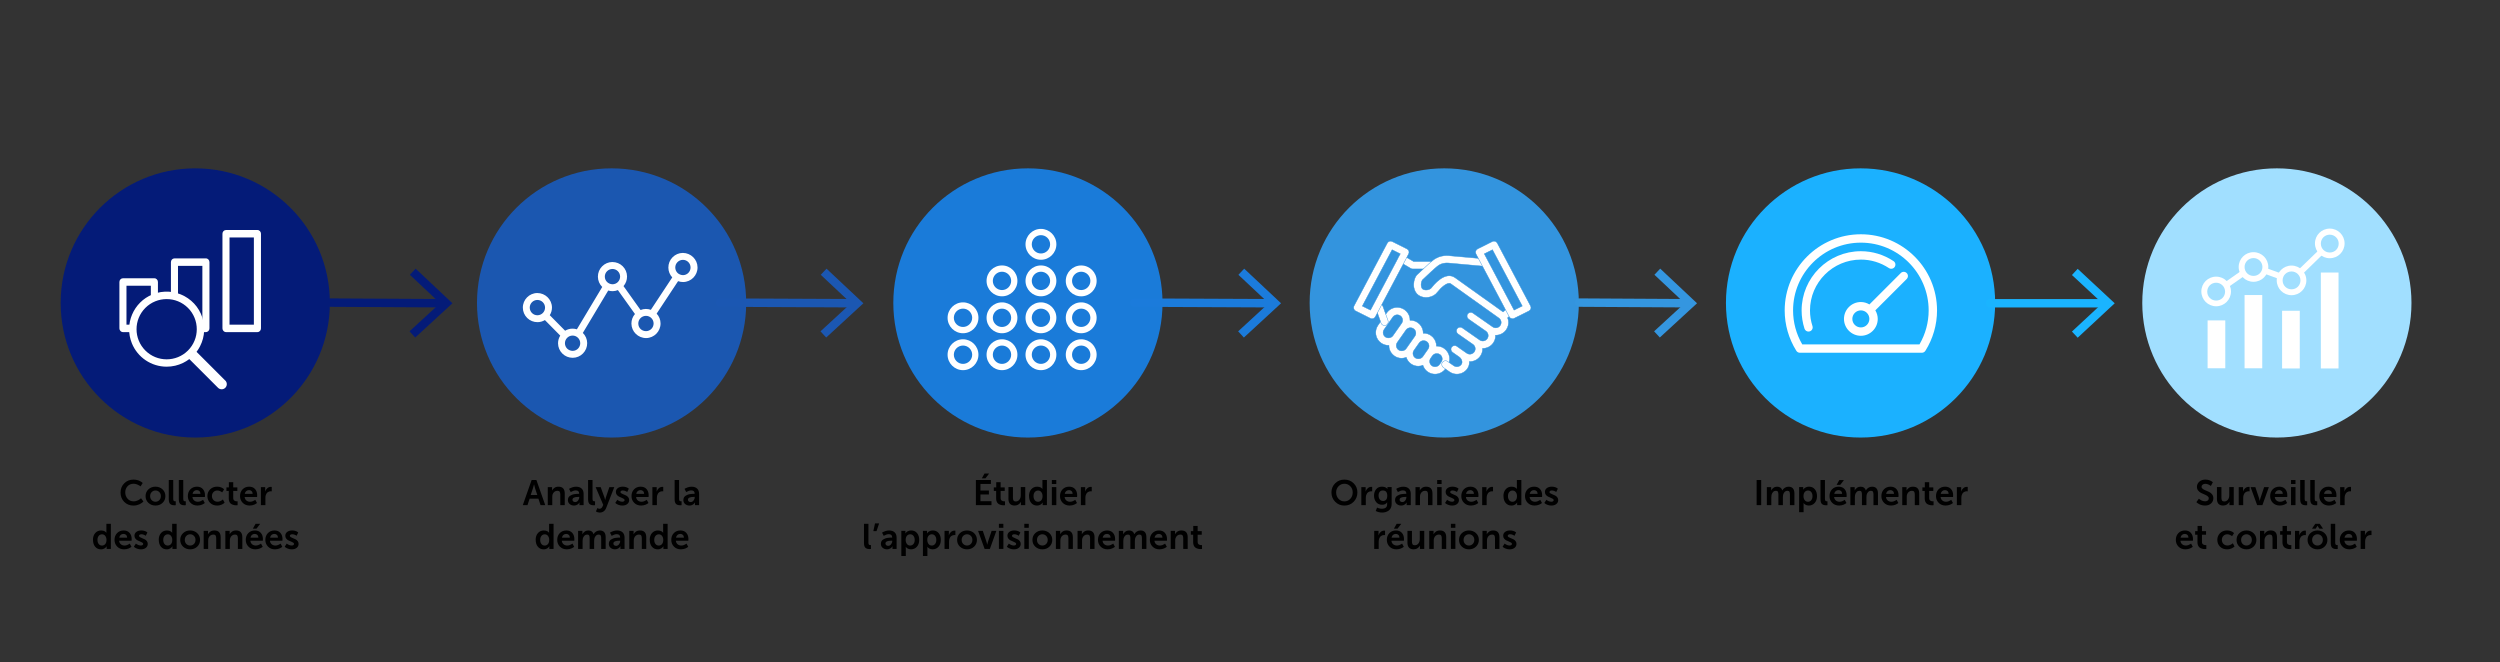<?xml version="1.0" encoding="UTF-8"?>
<svg id="Layer_1" data-name="Layer 1" xmlns="http://www.w3.org/2000/svg" viewBox="0 0 1510 400">
  <rect x="0" y="0" width="1510" height="400" fill="#333333" stroke="none"/>
  <g>
    <circle cx="117.94" cy="182.98" r="81.3" style="fill: #041b78; stroke-width: 0px;"/>
    <g>
      <path d="M72.82,297.45c0-2.21.74-4.05,2.23-5.54s3.34-2.23,5.56-2.23c.68,0,1.35.07,1.99.21.64.14,1.17.31,1.59.51.42.2.79.4,1.11.61s.55.38.69.52l.21.21-1.32,2.05c-.13-.11-.31-.26-.54-.44-.23-.18-.72-.42-1.44-.72-.73-.3-1.45-.45-2.16-.45-1.55,0-2.79.5-3.71,1.51s-1.38,2.24-1.38,3.71.47,2.77,1.41,3.83c.94,1.06,2.17,1.59,3.7,1.59.48,0,.97-.07,1.45-.2.48-.14.9-.3,1.24-.48.34-.18.64-.37.91-.55.26-.19.47-.34.61-.47l.19-.21,1.45,1.99c-.06.07-.14.16-.25.27-.11.11-.35.3-.74.59s-.79.53-1.22.75c-.43.21-.98.41-1.66.59-.68.18-1.38.27-2.1.27-2.29,0-4.17-.75-5.64-2.26-1.47-1.51-2.2-3.39-2.2-5.64Z" style="stroke-width: 0px;"/>
      <path d="M93.92,305.35c-1.69,0-3.12-.54-4.27-1.61-1.15-1.08-1.73-2.44-1.73-4.09s.58-3.02,1.73-4.09c1.15-1.08,2.57-1.61,4.25-1.61s3.1.54,4.26,1.61c1.16,1.08,1.74,2.44,1.74,4.09s-.58,3.02-1.73,4.09c-1.15,1.08-2.57,1.61-4.25,1.61ZM90.68,299.65c0,1,.31,1.81.94,2.45.63.63,1.4.95,2.31.95s1.66-.32,2.29-.95c.63-.63.94-1.45.94-2.45s-.31-1.79-.94-2.44c-.63-.64-1.39-.96-2.29-.96s-1.66.32-2.3.96c-.63.64-.95,1.45-.95,2.44Z" style="stroke-width: 0px;"/>
      <path d="M101.94,301.7v-11.77h2.69v11.36c0,.57.09.96.27,1.17.18.21.46.32.84.32l.41-.02v2.37c-.27.04-.56.06-.85.06-.44,0-.83-.04-1.17-.12s-.69-.23-1.05-.45c-.36-.22-.63-.58-.83-1.08-.2-.5-.3-1.12-.3-1.86Z" style="stroke-width: 0px;"/>
      <path d="M108,301.7v-11.77h2.69v11.36c0,.57.09.96.27,1.17.18.21.46.32.84.32l.41-.02v2.37c-.27.04-.56.06-.85.06-.44,0-.83-.04-1.17-.12s-.69-.23-1.05-.45c-.36-.22-.63-.58-.83-1.08-.2-.5-.3-1.12-.3-1.86Z" style="stroke-width: 0px;"/>
      <path d="M113.45,299.65c0-1.68.52-3.05,1.55-4.11,1.03-1.06,2.36-1.59,3.98-1.59,1.52,0,2.71.49,3.56,1.46.85.98,1.27,2.21,1.27,3.71l-.06,1.05h-7.52c.09.91.44,1.62,1.06,2.13.62.5,1.36.76,2.21.76.51,0,1.03-.1,1.56-.3s.93-.4,1.2-.6l.38-.3,1.05,1.94s-.11.1-.19.17-.27.2-.57.37c-.29.18-.59.33-.91.47-.31.13-.72.26-1.21.37-.49.11-.99.17-1.51.17-1.75,0-3.17-.55-4.24-1.66-1.08-1.1-1.61-2.45-1.61-4.05ZM116.31,298.3h4.76c-.01-.71-.22-1.27-.63-1.67s-.92-.6-1.53-.6c-.7,0-1.27.2-1.73.6-.46.4-.75.95-.88,1.67Z" style="stroke-width: 0px;"/>
      <path d="M125.26,299.65c0-1.59.54-2.94,1.63-4.05,1.09-1.1,2.52-1.66,4.28-1.66.84,0,1.61.13,2.31.41s1.18.54,1.45.81l.43.41-1.2,1.86c-.09-.08-.21-.19-.36-.32s-.48-.3-.97-.52c-.49-.22-.99-.33-1.51-.33-.98,0-1.78.32-2.39.97-.61.65-.92,1.45-.92,2.4s.31,1.76.94,2.42,1.45.99,2.46.99c.54,0,1.08-.11,1.61-.34.53-.23.93-.46,1.19-.68l.41-.36,1.05,1.92s-.1.11-.18.19c-.08.08-.26.23-.54.43-.29.2-.59.38-.91.53-.32.16-.74.3-1.26.43-.52.13-1.05.19-1.59.19-1.77,0-3.19-.54-4.28-1.63-1.09-1.09-1.63-2.45-1.63-4.07Z" style="stroke-width: 0px;"/>
      <path d="M138.17,301.1v-4.57h-1.41v-2.16h1.47v-3.14h2.65v3.14h2.48v2.16h-2.48v4.23c0,.78.22,1.32.67,1.61s.94.44,1.48.44l.49-.04v2.37c-.21.04-.49.06-.83.06-.37,0-.73-.02-1.07-.07s-.73-.16-1.17-.33-.82-.4-1.14-.67c-.32-.28-.59-.68-.81-1.2-.22-.52-.33-1.13-.33-1.83Z" style="stroke-width: 0px;"/>
      <path d="M144.98,299.65c0-1.68.52-3.05,1.55-4.11,1.03-1.06,2.36-1.59,3.98-1.59,1.52,0,2.71.49,3.56,1.46.85.98,1.27,2.21,1.27,3.71l-.06,1.05h-7.52c.09.91.44,1.62,1.06,2.13.62.5,1.36.76,2.21.76.51,0,1.03-.1,1.56-.3s.93-.4,1.2-.6l.38-.3,1.05,1.94s-.11.1-.19.17-.27.2-.57.37c-.29.18-.59.33-.91.47-.31.13-.72.26-1.21.37-.49.11-.99.17-1.51.17-1.75,0-3.17-.55-4.24-1.66-1.08-1.1-1.61-2.45-1.61-4.05ZM147.84,298.3h4.76c-.01-.71-.22-1.27-.63-1.67s-.92-.6-1.53-.6c-.7,0-1.27.2-1.73.6-.46.4-.75.95-.88,1.67Z" style="stroke-width: 0px;"/>
      <path d="M157.58,305.1v-10.89h2.61v1.88l-.04.77h.04c.26-.81.69-1.48,1.31-2.01.62-.53,1.34-.79,2.15-.79l.49.04v2.67c-.19-.03-.4-.04-.64-.04-.64,0-1.24.19-1.78.58-.55.38-.94.95-1.19,1.71-.16.48-.23,1.08-.23,1.77v4.32h-2.71Z" style="stroke-width: 0px;"/>
      <path d="M56.14,326.1c0-1.71.46-3.09,1.38-4.13s2.1-1.57,3.56-1.57c.44,0,.85.05,1.24.14.38.09.69.21.91.34.22.13.41.27.57.42.16.14.26.26.32.34l.11.15h.04c-.01-.18-.02-.39-.02-.62v-4.79h2.71v15.17h-2.56v-.9l.04-.71h-.04c-.03.06-.07.12-.12.2-.05.08-.17.22-.36.44-.19.21-.41.4-.65.57-.24.16-.57.31-.97.45-.41.13-.84.2-1.31.2-1.47,0-2.64-.53-3.51-1.58-.88-1.05-1.31-2.43-1.31-4.12ZM58.87,326.1c0,1.03.25,1.85.75,2.48.5.63,1.15.94,1.97.94.77,0,1.42-.29,1.94-.87s.79-1.43.79-2.57c0-.91-.24-1.7-.72-2.36s-1.14-.99-2-.99c-.78,0-1.44.3-1.95.91-.52.61-.78,1.43-.78,2.47Z" style="stroke-width: 0px;"/>
      <path d="M69.17,326.1c0-1.68.52-3.05,1.55-4.11,1.03-1.06,2.36-1.59,3.98-1.59,1.52,0,2.71.49,3.56,1.46.85.98,1.27,2.21,1.27,3.71l-.06,1.05h-7.52c.09.91.44,1.62,1.06,2.13.62.5,1.36.76,2.21.76.51,0,1.03-.1,1.56-.3s.93-.4,1.2-.6l.38-.3,1.05,1.94s-.11.1-.19.17-.27.2-.57.37c-.29.18-.59.33-.91.47-.31.13-.72.26-1.21.37-.49.11-.99.17-1.51.17-1.75,0-3.17-.55-4.24-1.66-1.08-1.1-1.61-2.45-1.61-4.05ZM72.03,324.75h4.76c-.01-.71-.22-1.27-.63-1.67s-.92-.6-1.53-.6c-.7,0-1.27.2-1.73.6-.46.4-.75.95-.88,1.67Z" style="stroke-width: 0px;"/>
      <path d="M80.85,330.2l1.24-1.9c.09.09.21.2.37.33.16.14.51.31,1.03.53s1.04.33,1.57.33c.4,0,.74-.08,1.01-.26s.42-.41.42-.73c0-.29-.18-.54-.54-.78-.36-.23-.8-.45-1.32-.65-.52-.2-1.04-.43-1.56-.69-.52-.26-.96-.63-1.32-1.1s-.54-1.03-.54-1.69c0-.98.39-1.76,1.17-2.34.78-.58,1.78-.86,2.99-.86.73,0,1.4.1,2.01.31.61.21,1.04.42,1.28.63l.36.3-1,2.01c-.07-.07-.18-.16-.32-.27-.14-.11-.45-.25-.91-.42-.46-.17-.94-.26-1.44-.26-.38,0-.71.08-.98.25-.27.16-.41.41-.41.74,0,.27.18.52.54.74.36.22.8.43,1.32.63.52.2,1.04.43,1.56.68.52.26.96.62,1.32,1.1.36.48.54,1.04.54,1.7,0,.94-.38,1.72-1.13,2.34-.75.62-1.77.93-3.03.93-.8,0-1.55-.13-2.25-.41s-1.21-.53-1.53-.79l-.45-.41Z" style="stroke-width: 0px;"/>
      <path d="M95.87,326.1c0-1.71.46-3.09,1.38-4.13s2.1-1.57,3.56-1.57c.44,0,.85.05,1.24.14.38.09.69.21.91.34.22.13.41.27.57.42.16.14.26.26.32.34l.11.15h.04c-.01-.18-.02-.39-.02-.62v-4.79h2.71v15.17h-2.56v-.9l.04-.71h-.04c-.03.06-.07.12-.12.2-.05.08-.17.22-.36.44-.19.21-.41.4-.65.57-.24.16-.57.31-.97.45-.41.13-.84.2-1.31.2-1.47,0-2.64-.53-3.51-1.58-.88-1.05-1.31-2.43-1.31-4.12ZM98.6,326.1c0,1.03.25,1.85.75,2.48.5.63,1.15.94,1.97.94.77,0,1.42-.29,1.94-.87s.79-1.43.79-2.57c0-.91-.24-1.7-.72-2.36s-1.14-.99-2-.99c-.78,0-1.44.3-1.95.91-.52.61-.78,1.43-.78,2.47Z" style="stroke-width: 0px;"/>
      <path d="M114.86,331.8c-1.69,0-3.12-.54-4.27-1.61-1.15-1.08-1.73-2.44-1.73-4.09s.58-3.02,1.73-4.09c1.15-1.08,2.57-1.61,4.25-1.61s3.1.54,4.26,1.61c1.16,1.08,1.74,2.44,1.74,4.09s-.58,3.02-1.73,4.09c-1.15,1.08-2.57,1.61-4.25,1.61ZM111.61,326.1c0,1,.31,1.81.94,2.45.63.63,1.4.95,2.31.95s1.66-.32,2.29-.95c.63-.63.94-1.45.94-2.45s-.31-1.79-.94-2.44c-.63-.64-1.39-.96-2.29-.96s-1.66.32-2.3.96c-.63.64-.95,1.45-.95,2.44Z" style="stroke-width: 0px;"/>
      <path d="M123.02,331.54v-10.89h2.61v1.26l-.04.75h.04c.3-.58.77-1.11,1.42-1.57.65-.46,1.46-.69,2.45-.69,2.52,0,3.78,1.38,3.78,4.14v7.01h-2.69v-6.45c0-.73-.12-1.28-.37-1.66-.25-.38-.7-.57-1.36-.57-.71,0-1.32.2-1.84.61-.51.41-.88.94-1.09,1.61-.13.38-.19.87-.19,1.45v5h-2.71Z" style="stroke-width: 0px;"/>
      <path d="M136.11,331.54v-10.89h2.61v1.26l-.04.75h.04c.3-.58.77-1.11,1.42-1.57.65-.46,1.46-.69,2.45-.69,2.52,0,3.78,1.38,3.78,4.14v7.01h-2.69v-6.45c0-.73-.12-1.28-.37-1.66-.25-.38-.7-.57-1.36-.57-.71,0-1.32.2-1.84.61-.51.41-.88.94-1.09,1.61-.13.38-.19.87-.19,1.45v5h-2.71Z" style="stroke-width: 0px;"/>
      <path d="M148.44,326.1c0-1.68.52-3.05,1.55-4.11,1.03-1.06,2.36-1.59,3.98-1.59,1.52,0,2.71.49,3.56,1.46.85.98,1.27,2.21,1.27,3.71l-.06,1.05h-7.52c.09.91.44,1.62,1.06,2.13.62.5,1.36.76,2.21.76.51,0,1.03-.1,1.56-.3s.93-.4,1.2-.6l.38-.3,1.05,1.94s-.11.1-.19.17-.27.2-.57.37c-.29.18-.59.33-.91.47-.31.13-.72.26-1.21.37-.49.11-.99.17-1.51.17-1.75,0-3.17-.55-4.24-1.66-1.08-1.1-1.61-2.45-1.61-4.05ZM151.3,324.75h4.76c-.01-.71-.22-1.27-.63-1.67s-.92-.6-1.53-.6c-.7,0-1.27.2-1.73.6-.46.4-.75.95-.88,1.67ZM152.73,319.3l1.62-2.91h2.8l-2.24,2.91h-2.18Z" style="stroke-width: 0px;"/>
      <path d="M160.27,326.1c0-1.68.52-3.05,1.55-4.11,1.03-1.06,2.36-1.59,3.98-1.59,1.52,0,2.71.49,3.56,1.46.85.98,1.27,2.21,1.27,3.71l-.06,1.05h-7.52c.09.91.44,1.62,1.06,2.13.62.5,1.36.76,2.21.76.51,0,1.03-.1,1.56-.3s.93-.4,1.2-.6l.38-.3,1.05,1.94s-.11.1-.19.17-.27.2-.57.37c-.29.18-.59.33-.91.47-.31.13-.72.26-1.21.37-.49.11-.99.17-1.51.17-1.75,0-3.17-.55-4.24-1.66-1.08-1.1-1.61-2.45-1.61-4.05ZM163.14,324.75h4.76c-.01-.71-.22-1.27-.63-1.67s-.92-.6-1.53-.6c-.7,0-1.27.2-1.73.6-.46.4-.75.95-.88,1.67Z" style="stroke-width: 0px;"/>
      <path d="M171.96,330.2l1.24-1.9c.09.09.21.2.37.33.16.14.51.31,1.03.53s1.04.33,1.57.33c.4,0,.74-.08,1.01-.26s.42-.41.42-.73c0-.29-.18-.54-.54-.78-.36-.23-.8-.45-1.32-.65-.52-.2-1.04-.43-1.56-.69-.52-.26-.96-.63-1.32-1.1s-.54-1.03-.54-1.69c0-.98.39-1.76,1.17-2.34.78-.58,1.78-.86,2.99-.86.73,0,1.4.1,2.01.31.61.21,1.04.42,1.28.63l.36.3-1,2.01c-.07-.07-.18-.16-.32-.27-.14-.11-.45-.25-.91-.42-.46-.17-.94-.26-1.44-.26-.38,0-.71.08-.98.25-.27.16-.41.41-.41.74,0,.27.18.52.54.74.36.22.8.43,1.32.63.52.2,1.04.43,1.56.68.52.26.96.62,1.32,1.1.36.48.54,1.04.54,1.7,0,.94-.38,1.72-1.13,2.34-.75.62-1.77.93-3.03.93-.8,0-1.55-.13-2.25-.41s-1.21-.53-1.53-.79l-.45-.41Z" style="stroke-width: 0px;"/>
    </g>
  </g>
  <g>
    <circle cx="872.32" cy="182.98" r="81.3" style="fill: #3394de; stroke-width: 0px;"/>
    <g>
      <path d="M804.19,297.41c0-2.18.75-4.01,2.25-5.5,1.5-1.49,3.36-2.23,5.59-2.23s4.08.74,5.59,2.23c1.5,1.49,2.25,3.32,2.25,5.5s-.75,4.12-2.25,5.65c-1.5,1.53-3.36,2.3-5.59,2.3s-4.08-.76-5.59-2.3c-1.5-1.53-2.25-3.41-2.25-5.65ZM807.03,297.41c0,1.55.48,2.84,1.45,3.88.97,1.03,2.15,1.55,3.55,1.55s2.58-.52,3.55-1.55c.97-1.03,1.45-2.32,1.45-3.88s-.48-2.72-1.45-3.72c-.97-1-2.15-1.5-3.55-1.5s-2.58.5-3.55,1.5c-.97,1-1.45,2.24-1.45,3.72Z" style="stroke-width: 0px;"/>
      <path d="M822.24,305.1v-10.89h2.61v1.88l-.04.77h.04c.26-.81.69-1.48,1.31-2.01.62-.53,1.33-.79,2.15-.79l.49.04v2.67c-.19-.03-.4-.04-.64-.04-.64,0-1.24.19-1.78.58-.55.38-.94.95-1.19,1.71-.16.48-.24,1.08-.24,1.77v4.32h-2.71Z" style="stroke-width: 0px;"/>
      <path d="M831.75,306.57c.91.47,1.92.71,3.01.71.91,0,1.65-.21,2.22-.64.57-.43.85-1.1.85-2.01v-.64l.04-.58h-.04c-.66.98-1.67,1.47-3.03,1.47-1.51,0-2.7-.53-3.58-1.59-.88-1.06-1.31-2.37-1.31-3.92s.43-2.86,1.28-3.89c.85-1.03,2.04-1.54,3.55-1.54.44,0,.85.05,1.24.14s.69.21.93.34c.24.13.43.27.6.42.16.14.28.26.35.34l.11.15h.06c-.01-.08-.02-.18-.02-.3v-.83h2.54v10.23c0,.9-.16,1.69-.49,2.37-.33.68-.77,1.22-1.32,1.61-.56.39-1.17.68-1.83.88s-1.36.29-2.1.29c-1.4,0-2.68-.31-3.87-.94l.81-2.07ZM835.38,302.6c.74,0,1.35-.25,1.82-.75.47-.5.71-1.32.71-2.46,0-2.09-.9-3.14-2.69-3.14-.81,0-1.44.27-1.89.82-.45.55-.67,1.29-.67,2.21,0,.98.24,1.78.73,2.39s1.15.92,2.01.92Z" style="stroke-width: 0px;"/>
      <path d="M842.62,301.96c0-.55.11-1.05.34-1.47.23-.43.54-.77.95-1.03.41-.26.83-.47,1.26-.64.43-.17.92-.3,1.45-.37s.98-.13,1.33-.15c.36-.02.73-.03,1.11-.03h.36v-.15c0-1.28-.7-1.92-2.09-1.92-.46,0-.93.09-1.43.27-.5.18-.88.35-1.15.52l-.41.26-1.03-1.94c.13-.1.31-.22.54-.37.24-.15.72-.35,1.46-.6.74-.25,1.5-.37,2.26-.37,1.44,0,2.55.38,3.34,1.13.79.75,1.19,1.82,1.19,3.2v6.81h-2.5v-.9l.04-.77h-.04s-.01.07-.08.2c-.07.13-.19.29-.36.48-.17.18-.38.37-.62.56-.24.18-.56.34-.96.48-.4.13-.83.2-1.28.2-1.03,0-1.9-.31-2.62-.92s-1.08-1.44-1.08-2.48ZM845.36,301.83c0,.38.14.72.43.99.29.28.69.42,1.22.42.68,0,1.26-.3,1.74-.91.48-.6.71-1.26.71-1.95v-.26h-.47c-2.42,0-3.63.57-3.63,1.71Z" style="stroke-width: 0px;"/>
      <path d="M854.95,305.1v-10.89h2.61v1.26l-.04.75h.04c.3-.58.77-1.11,1.42-1.57.65-.46,1.46-.69,2.45-.69,2.52,0,3.78,1.38,3.78,4.14v7.01h-2.69v-6.45c0-.73-.12-1.28-.37-1.66-.25-.38-.7-.57-1.36-.57-.71,0-1.32.2-1.84.61-.51.41-.88.94-1.09,1.61-.13.38-.19.87-.19,1.45v5h-2.71Z" style="stroke-width: 0px;"/>
      <path d="M868.04,292.34v-2.41h2.69v2.41h-2.69ZM868.04,305.1v-10.89h2.71v10.89h-2.71Z" style="stroke-width: 0px;"/>
      <path d="M872.83,303.75l1.24-1.9c.09.09.21.2.37.33.16.14.51.31,1.03.53s1.04.33,1.57.33c.4,0,.74-.08,1.01-.26s.42-.41.42-.73c0-.29-.18-.54-.54-.78-.36-.23-.8-.45-1.33-.65-.52-.2-1.04-.43-1.56-.69-.52-.26-.96-.63-1.33-1.1-.36-.47-.54-1.03-.54-1.69,0-.98.39-1.76,1.17-2.34.78-.58,1.78-.86,2.99-.86.73,0,1.4.1,2.01.31s1.04.42,1.28.63l.36.3-1,2.01c-.07-.07-.18-.16-.32-.27s-.45-.25-.91-.42c-.46-.17-.94-.26-1.44-.26-.38,0-.71.08-.98.25-.27.16-.41.41-.41.74,0,.27.18.52.54.74s.8.43,1.32.63c.52.2,1.04.43,1.56.68.52.26.96.62,1.32,1.1.36.48.54,1.04.54,1.7,0,.94-.38,1.72-1.13,2.34s-1.77.93-3.03.93c-.8,0-1.55-.13-2.25-.41s-1.21-.53-1.53-.79l-.45-.41Z" style="stroke-width: 0px;"/>
      <path d="M882.63,299.65c0-1.68.52-3.05,1.55-4.11,1.03-1.06,2.36-1.59,3.98-1.59,1.52,0,2.71.49,3.56,1.46.85.98,1.27,2.21,1.27,3.71l-.06,1.05h-7.52c.09.91.44,1.62,1.06,2.13.62.5,1.36.76,2.21.76.51,0,1.03-.1,1.56-.3.53-.2.93-.4,1.2-.6l.38-.3,1.05,1.94s-.11.1-.19.17c-.09.07-.27.2-.57.37-.29.18-.59.33-.91.47-.31.13-.71.26-1.21.37-.49.11-.99.17-1.51.17-1.75,0-3.17-.55-4.24-1.66-1.08-1.1-1.61-2.45-1.61-4.05ZM885.49,298.3h4.76c-.01-.71-.22-1.27-.63-1.67-.41-.4-.92-.6-1.53-.6-.7,0-1.28.2-1.73.6-.46.4-.75.95-.88,1.67Z" style="stroke-width: 0px;"/>
      <path d="M895.23,305.1v-10.89h2.61v1.88l-.04.77h.04c.26-.81.69-1.48,1.31-2.01.62-.53,1.33-.79,2.15-.79l.49.04v2.67c-.19-.03-.4-.04-.64-.04-.64,0-1.24.19-1.78.58-.55.38-.94.95-1.19,1.71-.16.48-.24,1.08-.24,1.77v4.32h-2.71Z" style="stroke-width: 0px;"/>
      <path d="M908.07,299.65c0-1.71.46-3.09,1.38-4.13.92-1.05,2.1-1.57,3.56-1.57.44,0,.85.05,1.24.14.38.09.69.21.91.34.22.13.41.27.57.42.16.14.26.26.32.34l.11.15h.04c-.01-.18-.02-.39-.02-.62v-4.79h2.71v15.17h-2.56v-.9l.04-.71h-.04c-.03.06-.07.12-.12.2-.05.08-.17.22-.36.44-.19.21-.41.4-.65.57-.24.16-.57.31-.97.45-.41.13-.84.2-1.31.2-1.47,0-2.64-.53-3.51-1.58s-1.31-2.43-1.31-4.12ZM910.81,299.65c0,1.03.25,1.85.75,2.48.5.63,1.15.94,1.97.94.77,0,1.42-.29,1.94-.87s.79-1.43.79-2.57c0-.91-.24-1.7-.72-2.36-.48-.66-1.14-.99-2-.99-.78,0-1.43.3-1.95.91-.52.61-.78,1.43-.78,2.47Z" style="stroke-width: 0px;"/>
      <path d="M921.1,299.65c0-1.68.52-3.05,1.55-4.11,1.03-1.06,2.36-1.59,3.98-1.59,1.52,0,2.71.49,3.56,1.46.85.98,1.27,2.21,1.27,3.71l-.06,1.05h-7.52c.09.91.44,1.62,1.06,2.13.62.5,1.36.76,2.21.76.51,0,1.03-.1,1.56-.3.53-.2.93-.4,1.2-.6l.38-.3,1.05,1.94s-.11.1-.19.17c-.09.07-.27.2-.57.37-.29.18-.59.33-.91.47-.31.13-.71.26-1.21.37-.49.11-.99.17-1.51.17-1.75,0-3.17-.55-4.24-1.66-1.08-1.1-1.61-2.45-1.61-4.05ZM923.96,298.3h4.76c-.01-.71-.22-1.27-.63-1.67-.41-.4-.92-.6-1.53-.6-.7,0-1.28.2-1.73.6-.46.4-.75.95-.88,1.67Z" style="stroke-width: 0px;"/>
      <path d="M932.79,303.75l1.24-1.9c.09.09.21.2.37.33.16.14.51.31,1.03.53s1.04.33,1.57.33c.4,0,.74-.08,1.01-.26s.42-.41.42-.73c0-.29-.18-.54-.54-.78-.36-.23-.8-.45-1.33-.65-.52-.2-1.04-.43-1.56-.69-.52-.26-.96-.63-1.33-1.1-.36-.47-.54-1.03-.54-1.69,0-.98.39-1.76,1.17-2.34.78-.58,1.78-.86,2.99-.86.73,0,1.4.1,2.01.31s1.04.42,1.28.63l.36.3-1,2.01c-.07-.07-.18-.16-.32-.27s-.45-.25-.91-.42c-.46-.17-.94-.26-1.44-.26-.38,0-.71.08-.98.25-.27.16-.41.41-.41.74,0,.27.18.52.54.74s.8.43,1.32.63c.52.2,1.04.43,1.56.68.52.26.96.62,1.32,1.1.36.48.54,1.04.54,1.7,0,.94-.38,1.72-1.13,2.34s-1.77.93-3.03.93c-.8,0-1.55-.13-2.25-.41s-1.21-.53-1.53-.79l-.45-.41Z" style="stroke-width: 0px;"/>
      <path d="M830.02,331.54v-10.89h2.61v1.88l-.04.77h.04c.26-.81.69-1.48,1.31-2.01.62-.53,1.33-.79,2.15-.79l.49.04v2.67c-.19-.03-.4-.04-.64-.04-.64,0-1.24.19-1.78.58-.55.38-.94.95-1.19,1.71-.16.48-.24,1.08-.24,1.77v4.32h-2.71Z" style="stroke-width: 0px;"/>
      <path d="M837.65,326.1c0-1.68.52-3.05,1.55-4.11,1.03-1.06,2.36-1.59,3.98-1.59,1.52,0,2.71.49,3.56,1.46.85.98,1.27,2.21,1.27,3.71l-.06,1.05h-7.52c.09.91.44,1.62,1.06,2.13.62.5,1.36.76,2.21.76.51,0,1.03-.1,1.56-.3.53-.2.93-.4,1.2-.6l.38-.3,1.05,1.94s-.11.1-.19.17c-.09.07-.27.2-.57.37-.29.18-.59.33-.91.47-.31.13-.71.26-1.21.37-.49.11-.99.17-1.51.17-1.75,0-3.17-.55-4.24-1.66-1.08-1.1-1.61-2.45-1.61-4.05ZM840.51,324.75h4.76c-.01-.71-.22-1.27-.63-1.67-.41-.4-.92-.6-1.53-.6-.7,0-1.28.2-1.73.6-.46.4-.75.95-.88,1.67ZM841.94,319.3l1.62-2.91h2.8l-2.24,2.91h-2.18Z" style="stroke-width: 0px;"/>
      <path d="M850.1,327.66v-7.01h2.71v6.45c0,.73.12,1.28.37,1.66.25.38.69.57,1.31.57.94,0,1.68-.36,2.23-1.07.55-.71.82-1.58.82-2.61v-5h2.71v10.89h-2.61v-1.24l.04-.77h-.04c-.3.61-.79,1.14-1.46,1.59-.68.45-1.45.67-2.32.67-2.52,0-3.78-1.38-3.78-4.14Z" style="stroke-width: 0px;"/>
      <path d="M863.26,331.54v-10.89h2.61v1.26l-.04.75h.04c.3-.58.77-1.11,1.42-1.57.65-.46,1.46-.69,2.45-.69,2.52,0,3.78,1.38,3.78,4.14v7.01h-2.69v-6.45c0-.73-.12-1.28-.37-1.66-.25-.38-.7-.57-1.36-.57-.71,0-1.32.2-1.84.61-.51.41-.88.94-1.09,1.61-.13.38-.19.87-.19,1.45v5h-2.71Z" style="stroke-width: 0px;"/>
      <path d="M876.35,318.79v-2.41h2.69v2.41h-2.69ZM876.35,331.54v-10.89h2.71v10.89h-2.71Z" style="stroke-width: 0px;"/>
      <path d="M887.25,331.8c-1.7,0-3.12-.54-4.27-1.61s-1.73-2.44-1.73-4.09.58-3.02,1.73-4.09,2.57-1.61,4.25-1.61,3.1.54,4.26,1.61c1.16,1.08,1.74,2.44,1.74,4.09s-.58,3.02-1.73,4.09c-1.15,1.08-2.57,1.61-4.25,1.61ZM884,326.1c0,1,.31,1.81.94,2.45s1.4.95,2.31.95,1.66-.32,2.29-.95.94-1.45.94-2.45-.31-1.79-.94-2.44c-.63-.64-1.39-.96-2.29-.96s-1.66.32-2.3.96c-.63.64-.95,1.45-.95,2.44Z" style="stroke-width: 0px;"/>
      <path d="M895.41,331.54v-10.89h2.61v1.26l-.04.75h.04c.3-.58.77-1.11,1.42-1.57.65-.46,1.46-.69,2.45-.69,2.52,0,3.78,1.38,3.78,4.14v7.01h-2.69v-6.45c0-.73-.12-1.28-.37-1.66-.25-.38-.7-.57-1.36-.57-.71,0-1.32.2-1.84.61-.51.41-.88.94-1.09,1.61-.13.38-.19.87-.19,1.45v5h-2.71Z" style="stroke-width: 0px;"/>
      <path d="M907.58,330.2l1.24-1.9c.09.09.21.2.37.33.16.14.51.31,1.03.53s1.04.33,1.57.33c.4,0,.74-.08,1.01-.26s.42-.41.42-.73c0-.29-.18-.54-.54-.78-.36-.23-.8-.45-1.33-.65-.52-.2-1.04-.43-1.56-.69-.52-.26-.96-.63-1.33-1.1-.36-.47-.54-1.03-.54-1.69,0-.98.39-1.76,1.17-2.34.78-.58,1.78-.86,2.99-.86.73,0,1.4.1,2.01.31s1.04.42,1.28.63l.36.3-1,2.01c-.07-.07-.18-.16-.32-.27s-.45-.25-.91-.42c-.46-.17-.94-.26-1.44-.26-.38,0-.71.08-.98.25-.27.16-.41.41-.41.74,0,.27.18.52.54.74s.8.43,1.32.63c.52.2,1.04.43,1.56.68.52.26.96.62,1.32,1.1.36.48.54,1.04.54,1.7,0,.94-.38,1.72-1.13,2.34s-1.77.93-3.03.93c-.8,0-1.55-.13-2.25-.41s-1.21-.53-1.53-.79l-.45-.41Z" style="stroke-width: 0px;"/>
    </g>
  </g>
  <g>
    <circle cx="620.86" cy="182.98" r="81.3" style="fill: #1a7bd9; stroke-width: 0px;"/>
    <g>
      <path d="M589.43,305.1v-15.17h9.08v2.37h-6.32v3.97h5.11v2.37h-5.11v4.08h6.67v2.37h-9.42ZM593.02,288.92l1.62-2.91h2.8l-2.24,2.91h-2.18Z" style="stroke-width: 0px;"/>
      <path d="M601.67,301.1v-4.57h-1.41v-2.16h1.47v-3.14h2.65v3.14h2.48v2.16h-2.48v4.23c0,.78.22,1.32.67,1.61s.94.44,1.48.44l.49-.04v2.37c-.21.04-.49.06-.83.06-.37,0-.73-.02-1.07-.07s-.73-.16-1.17-.33-.82-.4-1.14-.67c-.32-.28-.59-.68-.81-1.2-.22-.52-.33-1.13-.33-1.83Z" style="stroke-width: 0px;"/>
      <path d="M609.1,301.21v-7.01h2.71v6.45c0,.73.12,1.28.37,1.66.25.38.69.57,1.31.57.94,0,1.68-.36,2.23-1.07.55-.71.82-1.58.82-2.61v-5h2.71v10.89h-2.61v-1.24l.04-.77h-.04c-.3.61-.79,1.14-1.46,1.59-.68.45-1.45.67-2.32.67-2.52,0-3.78-1.38-3.78-4.14Z" style="stroke-width: 0px;"/>
      <path d="M621.51,299.65c0-1.71.46-3.09,1.38-4.13s2.1-1.57,3.56-1.57c.44,0,.85.05,1.24.14.38.09.69.21.91.34.22.13.41.27.57.42.16.14.26.26.32.34l.11.15h.04c-.01-.18-.02-.39-.02-.62v-4.79h2.71v15.17h-2.56v-.9l.04-.71h-.04c-.03.06-.07.12-.12.2-.05.08-.17.22-.36.44-.19.21-.41.4-.65.57-.24.16-.57.31-.97.45-.41.13-.84.2-1.31.2-1.47,0-2.64-.53-3.51-1.58-.88-1.05-1.31-2.43-1.31-4.12ZM624.25,299.65c0,1.03.25,1.85.75,2.48.5.63,1.15.94,1.97.94.77,0,1.42-.29,1.94-.87s.79-1.43.79-2.57c0-.91-.24-1.7-.72-2.36s-1.14-.99-2-.99c-.78,0-1.44.3-1.95.91-.52.61-.78,1.43-.78,2.47Z" style="stroke-width: 0px;"/>
      <path d="M635.31,292.34v-2.41h2.69v2.41h-2.69ZM635.31,305.1v-10.89h2.71v10.89h-2.71Z" style="stroke-width: 0px;"/>
      <path d="M640.25,299.65c0-1.68.52-3.05,1.55-4.11,1.03-1.06,2.36-1.59,3.98-1.59,1.52,0,2.71.49,3.56,1.46.85.98,1.27,2.21,1.27,3.71l-.06,1.05h-7.52c.09.91.44,1.62,1.06,2.13.62.5,1.36.76,2.21.76.51,0,1.03-.1,1.56-.3s.93-.4,1.2-.6l.38-.3,1.05,1.94s-.11.1-.19.17-.27.2-.57.37c-.29.18-.59.33-.91.47-.31.13-.72.26-1.21.37-.49.11-.99.17-1.51.17-1.75,0-3.17-.55-4.24-1.66-1.08-1.1-1.61-2.45-1.61-4.05ZM643.11,298.3h4.76c-.01-.71-.22-1.27-.63-1.67s-.92-.6-1.53-.6c-.7,0-1.27.2-1.73.6-.46.4-.75.95-.88,1.67Z" style="stroke-width: 0px;"/>
      <path d="M652.85,305.1v-10.89h2.61v1.88l-.04.77h.04c.26-.81.69-1.48,1.31-2.01.62-.53,1.34-.79,2.15-.79l.49.04v2.67c-.19-.03-.4-.04-.64-.04-.64,0-1.24.19-1.78.58-.55.38-.94.95-1.19,1.71-.16.48-.23,1.08-.23,1.77v4.32h-2.71Z" style="stroke-width: 0px;"/>
      <path d="M521.84,328.15v-11.77h2.69v11.36c0,.57.09.96.27,1.17.18.21.46.32.84.32l.41-.02v2.37c-.27.04-.56.06-.85.06-.44,0-.83-.04-1.17-.12s-.69-.23-1.05-.45c-.36-.22-.63-.58-.83-1.08-.2-.5-.3-1.12-.3-1.86Z" style="stroke-width: 0px;"/>
      <path d="M527.5,320.8l1-4.68h2.5l-1.58,4.68h-1.92Z" style="stroke-width: 0px;"/>
      <path d="M532.07,328.4c0-.55.11-1.05.34-1.47.23-.43.54-.77.95-1.03.41-.26.83-.47,1.26-.64s.92-.3,1.45-.37.98-.13,1.33-.15.73-.03,1.11-.03h.36v-.15c0-1.28-.7-1.92-2.09-1.92-.46,0-.93.09-1.43.27-.5.18-.88.35-1.15.52l-.41.26-1.03-1.94c.13-.1.31-.22.54-.37.23-.15.72-.35,1.46-.6.74-.25,1.5-.37,2.26-.37,1.44,0,2.55.38,3.34,1.13.79.75,1.19,1.82,1.19,3.2v6.81h-2.5v-.9l.04-.77h-.04s-.01.07-.09.2c-.07.13-.19.29-.36.48-.17.18-.38.37-.62.56-.24.18-.56.34-.96.48-.4.13-.83.2-1.28.2-1.03,0-1.9-.31-2.62-.92-.72-.61-1.08-1.44-1.08-2.48ZM534.81,328.27c0,.38.14.72.43.99.28.28.69.42,1.22.42.68,0,1.26-.3,1.74-.91.48-.6.72-1.26.72-1.95v-.26h-.47c-2.42,0-3.63.57-3.63,1.71Z" style="stroke-width: 0px;"/>
      <path d="M544.4,335.82v-15.17h2.48v.79l-.04.75h.04s.07-.11.12-.19c.05-.08.17-.23.37-.44.2-.21.42-.39.66-.54.24-.16.57-.3.99-.43.42-.13.87-.19,1.36-.19,1.47,0,2.64.53,3.51,1.58.88,1.05,1.31,2.43,1.31,4.12s-.47,3.09-1.4,4.13c-.93,1.05-2.13,1.57-3.58,1.57-.4,0-.78-.05-1.14-.15-.36-.1-.66-.22-.89-.37-.23-.15-.43-.3-.61-.45-.18-.15-.3-.27-.37-.37l-.11-.15h-.04c.03.26.04.57.04.94v4.57h-2.71ZM547.03,326.16c0,.91.24,1.7.72,2.36s1.14.99,2,.99c.78,0,1.43-.3,1.95-.91.52-.6.78-1.43.78-2.47s-.25-1.85-.75-2.48c-.5-.63-1.15-.94-1.97-.94-.77,0-1.42.29-1.94.87-.53.58-.79,1.43-.79,2.57Z" style="stroke-width: 0px;"/>
      <path d="M557.45,335.82v-15.17h2.48v.79l-.04.75h.04s.07-.11.12-.19c.05-.08.17-.23.37-.44.2-.21.42-.39.66-.54.24-.16.57-.3.99-.43.42-.13.87-.19,1.36-.19,1.47,0,2.64.53,3.51,1.58.88,1.05,1.31,2.43,1.31,4.12s-.47,3.09-1.4,4.13c-.93,1.05-2.13,1.57-3.58,1.57-.4,0-.78-.05-1.14-.15-.36-.1-.66-.22-.89-.37-.23-.15-.43-.3-.61-.45-.18-.15-.3-.27-.37-.37l-.11-.15h-.04c.03.26.04.57.04.94v4.57h-2.71ZM560.08,326.16c0,.91.24,1.7.72,2.36s1.14.99,2,.99c.78,0,1.43-.3,1.95-.91.52-.6.78-1.43.78-2.47s-.25-1.85-.75-2.48c-.5-.63-1.15-.94-1.97-.94-.77,0-1.42.29-1.94.87-.53.58-.79,1.43-.79,2.57Z" style="stroke-width: 0px;"/>
      <path d="M570.5,331.54v-10.89h2.61v1.88l-.04.77h.04c.26-.81.69-1.48,1.31-2.01.62-.53,1.34-.79,2.15-.79l.49.04v2.67c-.19-.03-.4-.04-.64-.04-.64,0-1.24.19-1.78.58-.55.38-.94.95-1.19,1.71-.16.48-.23,1.08-.23,1.77v4.32h-2.71Z" style="stroke-width: 0px;"/>
      <path d="M584.09,331.8c-1.69,0-3.12-.54-4.27-1.61-1.15-1.08-1.73-2.44-1.73-4.09s.58-3.02,1.73-4.09c1.15-1.08,2.57-1.61,4.25-1.61s3.1.54,4.26,1.61c1.16,1.08,1.74,2.44,1.74,4.09s-.58,3.02-1.73,4.09c-1.15,1.08-2.57,1.61-4.25,1.61ZM580.84,326.1c0,1,.31,1.81.94,2.45.63.63,1.4.95,2.31.95s1.66-.32,2.29-.95c.63-.63.94-1.45.94-2.45s-.31-1.79-.94-2.44c-.63-.64-1.39-.96-2.29-.96s-1.66.32-2.3.96c-.63.64-.95,1.45-.95,2.44Z" style="stroke-width: 0px;"/>
      <path d="M594.71,331.54l-3.95-10.89h2.86l2.26,6.75c.06.19.12.42.18.69.06.28.12.5.16.67l.04.28h.04l.04-.28c.04-.17.1-.39.16-.67.06-.28.12-.51.18-.69l2.26-6.75h2.86l-3.91,10.89h-3.2Z" style="stroke-width: 0px;"/>
      <path d="M603.34,318.79v-2.41h2.69v2.41h-2.69ZM603.34,331.54v-10.89h2.71v10.89h-2.71Z" style="stroke-width: 0px;"/>
      <path d="M608.12,330.2l1.24-1.9c.09.09.21.2.37.33.16.14.51.31,1.03.53s1.04.33,1.57.33c.4,0,.74-.08,1.01-.26s.42-.41.42-.73c0-.29-.18-.54-.54-.78-.36-.23-.8-.45-1.32-.65-.52-.2-1.04-.43-1.56-.69-.52-.26-.96-.63-1.32-1.1s-.54-1.03-.54-1.69c0-.98.39-1.76,1.17-2.34.78-.58,1.78-.86,2.99-.86.73,0,1.4.1,2.01.31.61.21,1.04.42,1.28.63l.36.3-1,2.01c-.07-.07-.18-.16-.32-.27-.14-.11-.45-.25-.91-.42-.46-.17-.94-.26-1.44-.26-.38,0-.71.08-.98.25-.27.16-.41.41-.41.74,0,.27.18.52.54.74.36.22.8.43,1.32.63.52.2,1.04.43,1.56.68.52.26.96.62,1.32,1.1.36.48.54,1.04.54,1.7,0,.94-.38,1.72-1.13,2.34-.75.62-1.77.93-3.03.93-.8,0-1.55-.13-2.25-.41s-1.21-.53-1.53-.79l-.45-.41Z" style="stroke-width: 0px;"/>
      <path d="M618.69,318.79v-2.41h2.69v2.41h-2.69ZM618.69,331.54v-10.89h2.71v10.89h-2.71Z" style="stroke-width: 0px;"/>
      <path d="M629.59,331.8c-1.69,0-3.12-.54-4.27-1.61-1.15-1.08-1.73-2.44-1.73-4.09s.58-3.02,1.73-4.09c1.15-1.08,2.57-1.61,4.25-1.61s3.1.54,4.26,1.61c1.16,1.08,1.74,2.44,1.74,4.09s-.58,3.02-1.73,4.09c-1.15,1.08-2.57,1.61-4.25,1.61ZM626.34,326.1c0,1,.31,1.81.94,2.45.63.63,1.4.95,2.31.95s1.66-.32,2.29-.95c.63-.63.94-1.45.94-2.45s-.31-1.79-.94-2.44c-.63-.64-1.39-.96-2.29-.96s-1.66.32-2.3.96c-.63.64-.95,1.45-.95,2.44Z" style="stroke-width: 0px;"/>
      <path d="M637.75,331.54v-10.89h2.61v1.26l-.04.75h.04c.3-.58.77-1.11,1.42-1.57.65-.46,1.46-.69,2.45-.69,2.52,0,3.78,1.38,3.78,4.14v7.01h-2.69v-6.45c0-.73-.12-1.28-.37-1.66-.25-.38-.7-.57-1.36-.57-.71,0-1.32.2-1.84.61-.51.41-.88.94-1.09,1.61-.13.38-.19.87-.19,1.45v5h-2.71Z" style="stroke-width: 0px;"/>
      <path d="M650.84,331.54v-10.89h2.61v1.26l-.04.75h.04c.3-.58.77-1.11,1.42-1.57.65-.46,1.46-.69,2.45-.69,2.52,0,3.78,1.38,3.78,4.14v7.01h-2.69v-6.45c0-.73-.12-1.28-.37-1.66-.25-.38-.7-.57-1.36-.57-.71,0-1.32.2-1.84.61-.51.41-.88.94-1.09,1.61-.13.38-.19.87-.19,1.45v5h-2.71Z" style="stroke-width: 0px;"/>
      <path d="M663.17,326.1c0-1.68.52-3.05,1.55-4.11,1.03-1.06,2.36-1.59,3.98-1.59,1.52,0,2.71.49,3.56,1.46.85.98,1.27,2.21,1.27,3.71l-.06,1.05h-7.52c.09.91.44,1.62,1.06,2.13.62.5,1.36.76,2.21.76.51,0,1.03-.1,1.56-.3s.93-.4,1.2-.6l.38-.3,1.05,1.94s-.11.1-.19.17-.27.2-.57.37c-.29.18-.59.33-.91.47-.31.13-.72.26-1.21.37-.49.11-.99.17-1.51.17-1.75,0-3.17-.55-4.24-1.66-1.08-1.1-1.61-2.45-1.61-4.05ZM666.03,324.75h4.76c-.01-.71-.22-1.27-.63-1.67s-.92-.6-1.53-.6c-.7,0-1.27.2-1.73.6-.46.4-.75.95-.88,1.67Z" style="stroke-width: 0px;"/>
      <path d="M675.77,331.54v-10.89h2.61v1.26l-.04.75h.04c.3-.6.77-1.12,1.4-1.58.63-.46,1.35-.68,2.15-.68,1.67,0,2.73.75,3.18,2.24h.04c.31-.63.81-1.16,1.48-1.59.68-.43,1.42-.65,2.23-.65,2.38,0,3.57,1.38,3.57,4.14v7.01h-2.71v-6.49c0-.71-.1-1.25-.31-1.62s-.6-.56-1.19-.56c-.67,0-1.23.23-1.69.69-.46.46-.77,1.06-.94,1.78-.09.34-.13.81-.13,1.41v4.79h-2.71v-6.49c0-.7-.1-1.24-.3-1.61-.2-.38-.59-.57-1.17-.57-.67,0-1.24.23-1.7.69-.46.46-.79,1.06-.97,1.8-.09.33-.13.79-.13,1.39v4.79h-2.71Z" style="stroke-width: 0px;"/>
      <path d="M694.51,326.1c0-1.68.52-3.05,1.55-4.11,1.03-1.06,2.36-1.59,3.98-1.59,1.52,0,2.71.49,3.56,1.46.85.98,1.27,2.21,1.27,3.71l-.06,1.05h-7.52c.09.91.44,1.62,1.06,2.13.62.5,1.36.76,2.21.76.51,0,1.03-.1,1.56-.3s.93-.4,1.2-.6l.38-.3,1.05,1.94s-.11.1-.19.17-.27.2-.57.37c-.29.18-.59.33-.91.47-.31.13-.72.26-1.21.37-.49.11-.99.17-1.51.17-1.75,0-3.17-.55-4.24-1.66-1.08-1.1-1.61-2.45-1.61-4.05ZM697.37,324.75h4.76c-.01-.71-.22-1.27-.63-1.67s-.92-.6-1.53-.6c-.7,0-1.27.2-1.73.6-.46.4-.75.95-.88,1.67Z" style="stroke-width: 0px;"/>
      <path d="M707.11,331.54v-10.89h2.61v1.26l-.04.75h.04c.3-.58.77-1.11,1.42-1.57.65-.46,1.46-.69,2.45-.69,2.52,0,3.78,1.38,3.78,4.14v7.01h-2.69v-6.45c0-.73-.12-1.28-.37-1.66-.25-.38-.7-.57-1.36-.57-.71,0-1.32.2-1.84.61-.51.41-.88.94-1.09,1.61-.13.38-.19.87-.19,1.45v5h-2.71Z" style="stroke-width: 0px;"/>
      <path d="M720.67,327.55v-4.57h-1.41v-2.16h1.47v-3.14h2.65v3.14h2.48v2.16h-2.48v4.23c0,.78.22,1.32.67,1.61s.94.44,1.48.44l.49-.04v2.37c-.21.04-.49.06-.83.06-.37,0-.73-.02-1.07-.07s-.73-.16-1.17-.33-.82-.4-1.14-.67c-.32-.28-.59-.68-.81-1.2-.22-.52-.33-1.13-.33-1.83Z" style="stroke-width: 0px;"/>
    </g>
  </g>
  <g>
    <circle cx="369.4" cy="182.98" r="81.3" style="fill: #1b57b0; stroke-width: 0px;"/>
    <g>
      <path d="M326.49,305.1l-1.28-3.89h-5.32l-1.28,3.89h-2.84l5.34-15.17h2.88l5.34,15.17h-2.84ZM322.58,292.56h-.04c-.23,1-.44,1.78-.64,2.35l-1.35,4.06h3.97l-1.35-4.06-.6-2.35Z" style="stroke-width: 0px;"/>
      <path d="M330.85,305.1v-10.89h2.61v1.26l-.04.75h.04c.3-.58.77-1.11,1.42-1.57.65-.46,1.46-.69,2.45-.69,2.52,0,3.78,1.38,3.78,4.14v7.01h-2.69v-6.45c0-.73-.12-1.28-.37-1.66-.25-.38-.7-.57-1.36-.57-.71,0-1.32.2-1.84.61-.51.41-.88.94-1.09,1.61-.13.38-.19.87-.19,1.45v5h-2.71Z" style="stroke-width: 0px;"/>
      <path d="M343.02,301.96c0-.55.11-1.05.34-1.47.23-.43.54-.77.95-1.03.41-.26.83-.47,1.26-.64s.92-.3,1.45-.37.98-.13,1.33-.15.73-.03,1.11-.03h.36v-.15c0-1.28-.7-1.92-2.09-1.92-.46,0-.93.09-1.43.27-.5.18-.88.35-1.15.52l-.41.26-1.03-1.94c.13-.1.31-.22.54-.37.23-.15.72-.35,1.46-.6.74-.25,1.5-.37,2.26-.37,1.44,0,2.55.38,3.34,1.13.79.75,1.19,1.82,1.19,3.2v6.81h-2.5v-.9l.04-.77h-.04s-.01.07-.09.2c-.07.13-.19.29-.36.48-.17.18-.38.37-.62.56-.24.18-.56.34-.96.48-.4.13-.83.2-1.28.2-1.03,0-1.9-.31-2.62-.92-.72-.61-1.08-1.44-1.08-2.48ZM345.76,301.83c0,.38.14.72.43.99.28.28.69.42,1.22.42.68,0,1.26-.3,1.74-.91.48-.6.72-1.26.72-1.95v-.26h-.47c-2.42,0-3.63.57-3.63,1.71Z" style="stroke-width: 0px;"/>
      <path d="M355.2,301.7v-11.77h2.69v11.36c0,.57.09.96.27,1.17.18.21.46.32.84.32l.41-.02v2.37c-.27.04-.56.06-.85.06-.44,0-.83-.04-1.17-.12s-.69-.23-1.05-.45c-.36-.22-.63-.58-.83-1.08-.2-.5-.3-1.12-.3-1.86Z" style="stroke-width: 0px;"/>
      <path d="M359.94,308.88l.9-2.03c.4.3.8.45,1.22.45.85,0,1.48-.47,1.88-1.41l.41-.96-4.59-10.72h3.05l2.29,6.28.41,1.47h.04c.11-.57.23-1.05.36-1.43l2.14-6.32h2.97l-4.87,12.54c-.37.95-.9,1.67-1.59,2.14-.69.47-1.47.71-2.34.71-.38,0-.77-.06-1.14-.17-.38-.11-.66-.23-.84-.34l-.28-.19Z" style="stroke-width: 0px;"/>
      <path d="M371.63,303.75l1.24-1.9c.09.09.21.2.37.33.16.14.51.31,1.03.53s1.04.33,1.57.33c.4,0,.74-.08,1.01-.26s.42-.41.42-.73c0-.29-.18-.54-.54-.78-.36-.23-.8-.45-1.32-.65-.52-.2-1.04-.43-1.56-.69-.52-.26-.96-.63-1.32-1.1s-.54-1.03-.54-1.69c0-.98.39-1.76,1.17-2.34.78-.58,1.78-.86,2.99-.86.73,0,1.4.1,2.01.31.61.21,1.04.42,1.28.63l.36.3-1,2.01c-.07-.07-.18-.16-.32-.27-.14-.11-.45-.25-.91-.42-.46-.17-.94-.26-1.44-.26-.38,0-.71.08-.98.25-.27.16-.41.41-.41.74,0,.27.18.52.54.74.36.22.8.43,1.32.63.52.2,1.04.43,1.56.68.52.26.96.62,1.32,1.1.36.48.54,1.04.54,1.7,0,.94-.38,1.72-1.13,2.34-.75.62-1.77.93-3.03.93-.8,0-1.55-.13-2.25-.41s-1.21-.53-1.53-.79l-.45-.41Z" style="stroke-width: 0px;"/>
      <path d="M381.43,299.65c0-1.68.52-3.05,1.55-4.11,1.03-1.06,2.36-1.59,3.98-1.59,1.52,0,2.71.49,3.56,1.46.85.98,1.27,2.21,1.27,3.71l-.06,1.05h-7.52c.09.91.44,1.62,1.06,2.13.62.5,1.36.76,2.21.76.51,0,1.03-.1,1.56-.3s.93-.4,1.2-.6l.38-.3,1.05,1.94s-.11.1-.19.17-.27.2-.57.37c-.29.18-.59.33-.91.47-.31.13-.72.26-1.21.37-.49.11-.99.17-1.51.17-1.75,0-3.17-.55-4.24-1.66-1.08-1.1-1.61-2.45-1.61-4.05ZM384.3,298.3h4.76c-.01-.71-.22-1.27-.63-1.67s-.92-.6-1.53-.6c-.7,0-1.27.2-1.73.6-.46.4-.75.95-.88,1.67Z" style="stroke-width: 0px;"/>
      <path d="M394.04,305.1v-10.89h2.61v1.88l-.04.77h.04c.26-.81.69-1.48,1.31-2.01.62-.53,1.34-.79,2.15-.79l.49.04v2.67c-.19-.03-.4-.04-.64-.04-.64,0-1.24.19-1.78.58-.55.38-.94.95-1.19,1.71-.16.48-.23,1.08-.23,1.77v4.32h-2.71Z" style="stroke-width: 0px;"/>
      <path d="M407.47,301.7v-11.77h2.69v11.36c0,.57.09.96.27,1.17.18.21.46.32.84.32l.41-.02v2.37c-.27.04-.56.06-.85.06-.44,0-.83-.04-1.17-.12s-.69-.23-1.05-.45c-.36-.22-.63-.58-.83-1.08-.2-.5-.3-1.12-.3-1.86Z" style="stroke-width: 0px;"/>
      <path d="M412.77,301.96c0-.55.11-1.05.34-1.47.23-.43.54-.77.95-1.03.41-.26.83-.47,1.26-.64s.92-.3,1.45-.37.98-.13,1.33-.15.73-.03,1.11-.03h.36v-.15c0-1.28-.7-1.92-2.09-1.92-.46,0-.93.09-1.43.27-.5.18-.88.35-1.15.52l-.41.26-1.03-1.94c.13-.1.31-.22.54-.37.23-.15.72-.35,1.46-.6.74-.25,1.5-.37,2.26-.37,1.44,0,2.55.38,3.34,1.13.79.75,1.19,1.82,1.19,3.2v6.81h-2.5v-.9l.04-.77h-.04s-.01.07-.09.2c-.07.13-.19.29-.36.48-.17.18-.38.37-.62.56-.24.18-.56.34-.96.48-.4.13-.83.2-1.28.2-1.03,0-1.9-.31-2.62-.92-.72-.61-1.08-1.44-1.08-2.48ZM415.5,301.83c0,.38.14.72.43.99.28.28.69.42,1.22.42.68,0,1.26-.3,1.74-.91.48-.6.72-1.26.72-1.95v-.26h-.47c-2.42,0-3.63.57-3.63,1.71Z" style="stroke-width: 0px;"/>
      <path d="M323.53,326.1c0-1.71.46-3.09,1.38-4.13s2.1-1.57,3.56-1.57c.44,0,.85.05,1.24.14.38.09.69.21.91.34.22.13.41.27.57.42.16.14.26.26.32.34l.11.15h.04c-.01-.18-.02-.39-.02-.62v-4.79h2.71v15.17h-2.56v-.9l.04-.71h-.04c-.03.06-.07.12-.12.2-.05.08-.17.22-.36.44-.19.21-.41.4-.65.57-.24.16-.57.31-.97.45-.41.13-.84.2-1.31.2-1.47,0-2.64-.53-3.51-1.58-.88-1.05-1.31-2.43-1.31-4.12ZM326.27,326.1c0,1.03.25,1.85.75,2.48.5.63,1.15.94,1.97.94.77,0,1.42-.29,1.94-.87s.79-1.43.79-2.57c0-.91-.24-1.7-.72-2.36s-1.14-.99-2-.99c-.78,0-1.44.3-1.95.91-.52.61-.78,1.43-.78,2.47Z" style="stroke-width: 0px;"/>
      <path d="M336.56,326.1c0-1.68.52-3.05,1.55-4.11,1.03-1.06,2.36-1.59,3.98-1.59,1.52,0,2.71.49,3.56,1.46.85.98,1.27,2.21,1.27,3.71l-.06,1.05h-7.52c.09.91.44,1.62,1.06,2.13.62.5,1.36.76,2.21.76.51,0,1.03-.1,1.56-.3s.93-.4,1.2-.6l.38-.3,1.05,1.94s-.11.1-.19.17-.27.2-.57.37c-.29.18-.59.33-.91.47-.31.13-.72.26-1.21.37-.49.11-.99.17-1.51.17-1.75,0-3.17-.55-4.24-1.66-1.08-1.1-1.61-2.45-1.61-4.05ZM339.43,324.75h4.76c-.01-.71-.22-1.27-.63-1.67s-.92-.6-1.53-.6c-.7,0-1.27.2-1.73.6-.46.4-.75.95-.88,1.67Z" style="stroke-width: 0px;"/>
      <path d="M349.17,331.54v-10.89h2.61v1.26l-.04.75h.04c.3-.6.77-1.12,1.4-1.58.63-.46,1.35-.68,2.15-.68,1.67,0,2.73.75,3.18,2.24h.04c.31-.63.81-1.16,1.48-1.59.68-.43,1.42-.65,2.23-.65,2.38,0,3.57,1.38,3.57,4.14v7.01h-2.71v-6.49c0-.71-.1-1.25-.31-1.62s-.6-.56-1.19-.56c-.67,0-1.23.23-1.69.69-.46.46-.77,1.06-.94,1.78-.09.34-.13.81-.13,1.41v4.79h-2.71v-6.49c0-.7-.1-1.24-.3-1.61-.2-.38-.59-.57-1.17-.57-.67,0-1.24.23-1.7.69-.46.46-.79,1.06-.97,1.8-.09.33-.13.79-.13,1.39v4.79h-2.71Z" style="stroke-width: 0px;"/>
      <path d="M367.75,328.4c0-.55.11-1.05.34-1.47.23-.43.54-.77.95-1.03.41-.26.83-.47,1.26-.64s.92-.3,1.45-.37.98-.13,1.33-.15.73-.03,1.11-.03h.36v-.15c0-1.28-.7-1.92-2.09-1.92-.46,0-.93.09-1.43.27-.5.18-.88.35-1.15.52l-.41.26-1.03-1.94c.13-.1.31-.22.54-.37.23-.15.72-.35,1.46-.6.74-.25,1.5-.37,2.26-.37,1.44,0,2.55.38,3.34,1.13.79.75,1.19,1.82,1.19,3.2v6.81h-2.5v-.9l.04-.77h-.04s-.01.07-.09.2c-.07.13-.19.29-.36.48-.17.18-.38.37-.62.56-.24.18-.56.34-.96.48-.4.13-.83.2-1.28.2-1.03,0-1.9-.31-2.62-.92-.72-.61-1.08-1.44-1.08-2.48ZM370.48,328.28c0,.38.14.72.43.99.28.28.69.42,1.22.42.68,0,1.26-.3,1.74-.91.48-.6.72-1.26.72-1.95v-.26h-.47c-2.42,0-3.63.57-3.63,1.71Z" style="stroke-width: 0px;"/>
      <path d="M380.08,331.54v-10.89h2.61v1.26l-.04.75h.04c.3-.58.77-1.11,1.42-1.57.65-.46,1.46-.69,2.45-.69,2.52,0,3.78,1.38,3.78,4.14v7.01h-2.69v-6.45c0-.73-.12-1.28-.37-1.66-.25-.38-.7-.57-1.36-.57-.71,0-1.32.2-1.84.61-.51.41-.88.94-1.09,1.61-.13.38-.19.87-.19,1.45v5h-2.71Z" style="stroke-width: 0px;"/>
      <path d="M392.42,326.1c0-1.71.46-3.09,1.38-4.13s2.1-1.57,3.56-1.57c.44,0,.85.05,1.24.14.38.09.69.21.91.34.22.13.41.27.57.42.16.14.26.26.32.34l.11.15h.04c-.01-.18-.02-.39-.02-.62v-4.79h2.71v15.17h-2.56v-.9l.04-.71h-.04c-.03.06-.07.12-.12.2-.05.08-.17.22-.36.44-.19.21-.41.4-.65.57-.24.16-.57.31-.97.45-.41.13-.84.2-1.31.2-1.47,0-2.64-.53-3.51-1.58-.88-1.05-1.31-2.43-1.31-4.12ZM395.16,326.1c0,1.03.25,1.85.75,2.48.5.63,1.15.94,1.97.94.77,0,1.42-.29,1.94-.87s.79-1.43.79-2.57c0-.91-.24-1.7-.72-2.36s-1.14-.99-2-.99c-.78,0-1.44.3-1.95.91-.52.61-.78,1.43-.78,2.47Z" style="stroke-width: 0px;"/>
      <path d="M405.45,326.1c0-1.68.52-3.05,1.55-4.11,1.03-1.06,2.36-1.59,3.98-1.59,1.52,0,2.71.49,3.56,1.46.85.98,1.27,2.21,1.27,3.71l-.06,1.05h-7.52c.09.91.44,1.62,1.06,2.13.62.5,1.36.76,2.21.76.51,0,1.03-.1,1.56-.3s.93-.4,1.2-.6l.38-.3,1.05,1.94s-.11.1-.19.17-.27.2-.57.37c-.29.18-.59.33-.91.47-.31.13-.72.26-1.21.37-.49.11-.99.17-1.51.17-1.75,0-3.17-.55-4.24-1.66-1.08-1.1-1.61-2.45-1.61-4.05ZM408.32,324.75h4.76c-.01-.71-.22-1.27-.63-1.67s-.92-.6-1.53-.6c-.7,0-1.27.2-1.73.6-.46.4-.75.95-.88,1.67Z" style="stroke-width: 0px;"/>
    </g>
  </g>
  <g>
    <circle cx="1123.77" cy="182.98" r="81.3" style="fill: #1bb1ff; stroke-width: 0px;"/>
    <g>
      <path d="M1061,305.1v-15.17h2.76v15.17h-2.76Z" style="stroke-width: 0px;"/>
      <path d="M1067.17,305.1v-10.89h2.61v1.26l-.04.75h.04c.3-.6.77-1.12,1.4-1.58.63-.46,1.35-.68,2.15-.68,1.67,0,2.73.75,3.18,2.24h.04c.31-.63.81-1.16,1.48-1.59.68-.43,1.42-.65,2.23-.65,2.38,0,3.57,1.38,3.57,4.14v7.01h-2.71v-6.49c0-.71-.1-1.25-.31-1.62-.21-.37-.6-.56-1.19-.56-.67,0-1.23.23-1.69.69-.46.46-.77,1.06-.94,1.78-.08.34-.13.81-.13,1.41v4.79h-2.71v-6.49c0-.7-.1-1.24-.3-1.61-.2-.38-.59-.57-1.17-.57-.67,0-1.24.23-1.7.69s-.79,1.06-.97,1.8c-.09.33-.13.79-.13,1.39v4.79h-2.71Z" style="stroke-width: 0px;"/>
      <path d="M1086.67,309.37v-15.17h2.48v.79l-.04.75h.04s.07-.11.12-.19c.05-.08.17-.23.37-.44.2-.21.42-.39.66-.54.24-.16.57-.3.99-.43.42-.13.87-.19,1.36-.19,1.47,0,2.64.53,3.51,1.58.88,1.05,1.31,2.43,1.31,4.12s-.47,3.09-1.4,4.13-2.13,1.57-3.58,1.57c-.4,0-.78-.05-1.14-.15s-.66-.22-.89-.37c-.23-.15-.43-.3-.61-.45-.18-.15-.3-.27-.37-.37l-.11-.15h-.04c.03.26.04.57.04.94v4.57h-2.71ZM1089.3,299.71c0,.91.24,1.7.72,2.36.48.66,1.14.99,2,.99.78,0,1.43-.3,1.95-.91.52-.6.78-1.43.78-2.47s-.25-1.85-.75-2.48c-.5-.63-1.15-.94-1.96-.94-.77,0-1.42.29-1.94.87-.53.58-.79,1.43-.79,2.57Z" style="stroke-width: 0px;"/>
      <path d="M1099.58,301.7v-11.77h2.69v11.36c0,.57.09.96.27,1.17.18.21.46.32.84.32l.41-.02v2.37c-.27.04-.55.06-.85.06-.44,0-.83-.04-1.17-.12s-.69-.23-1.05-.45c-.36-.22-.63-.58-.83-1.08-.2-.5-.3-1.12-.3-1.86Z" style="stroke-width: 0px;"/>
      <path d="M1105.02,299.65c0-1.68.52-3.05,1.55-4.11,1.03-1.06,2.36-1.59,3.98-1.59,1.52,0,2.71.49,3.56,1.46.85.98,1.27,2.21,1.27,3.71l-.06,1.05h-7.52c.09.91.44,1.62,1.06,2.13.62.5,1.36.76,2.21.76.51,0,1.03-.1,1.56-.3.53-.2.93-.4,1.2-.6l.38-.3,1.05,1.94s-.11.1-.19.17c-.09.07-.27.2-.57.37-.29.18-.59.33-.91.47-.31.13-.71.26-1.21.37-.49.11-.99.17-1.51.17-1.75,0-3.17-.55-4.24-1.66-1.08-1.1-1.61-2.45-1.61-4.05ZM1107.89,298.3h4.76c-.01-.71-.22-1.27-.63-1.67-.41-.4-.92-.6-1.53-.6-.7,0-1.28.2-1.73.6-.46.4-.75.95-.88,1.67ZM1109.32,292.86l1.62-2.91h2.8l-2.24,2.91h-2.18Z" style="stroke-width: 0px;"/>
      <path d="M1117.63,305.1v-10.89h2.61v1.26l-.04.75h.04c.3-.6.77-1.12,1.4-1.58.63-.46,1.35-.68,2.15-.68,1.67,0,2.73.75,3.18,2.24h.04c.31-.63.81-1.16,1.48-1.59.68-.43,1.42-.65,2.23-.65,2.38,0,3.57,1.38,3.57,4.14v7.01h-2.71v-6.49c0-.71-.1-1.25-.31-1.62-.21-.37-.6-.56-1.19-.56-.67,0-1.23.23-1.69.69-.46.46-.77,1.06-.94,1.78-.08.34-.13.81-.13,1.41v4.79h-2.71v-6.49c0-.7-.1-1.24-.3-1.61-.2-.38-.59-.57-1.17-.57-.67,0-1.24.23-1.7.69s-.79,1.06-.97,1.8c-.09.33-.13.79-.13,1.39v4.79h-2.71Z" style="stroke-width: 0px;"/>
      <path d="M1136.36,299.65c0-1.68.52-3.05,1.55-4.11,1.03-1.06,2.36-1.59,3.98-1.59,1.52,0,2.71.49,3.56,1.46.85.98,1.27,2.21,1.27,3.71l-.06,1.05h-7.52c.09.91.44,1.62,1.06,2.13.62.5,1.36.76,2.21.76.51,0,1.03-.1,1.56-.3.53-.2.93-.4,1.2-.6l.38-.3,1.05,1.94s-.11.1-.19.17c-.09.07-.27.2-.57.37-.29.18-.59.33-.91.47-.31.13-.71.26-1.21.37-.49.11-.99.17-1.51.17-1.75,0-3.17-.55-4.24-1.66-1.08-1.1-1.61-2.45-1.61-4.05ZM1139.22,298.3h4.76c-.01-.71-.22-1.27-.63-1.67-.41-.4-.92-.6-1.53-.6-.7,0-1.28.2-1.73.6-.46.4-.75.95-.88,1.67Z" style="stroke-width: 0px;"/>
      <path d="M1148.96,305.1v-10.89h2.61v1.26l-.04.75h.04c.3-.58.77-1.11,1.42-1.57.65-.46,1.46-.69,2.45-.69,2.52,0,3.78,1.38,3.78,4.14v7.01h-2.69v-6.45c0-.73-.12-1.28-.37-1.66-.25-.38-.7-.57-1.36-.57-.71,0-1.32.2-1.84.61-.51.41-.88.94-1.09,1.61-.13.38-.19.87-.19,1.45v5h-2.71Z" style="stroke-width: 0px;"/>
      <path d="M1162.53,301.1v-4.57h-1.41v-2.16h1.47v-3.14h2.65v3.14h2.48v2.16h-2.48v4.23c0,.78.22,1.32.67,1.61.45.29.94.44,1.48.44l.49-.04v2.37c-.21.04-.49.06-.83.06-.37,0-.73-.02-1.07-.07s-.73-.16-1.17-.33-.82-.4-1.14-.67c-.32-.28-.59-.68-.81-1.2-.22-.52-.33-1.13-.33-1.83Z" style="stroke-width: 0px;"/>
      <path d="M1169.34,299.65c0-1.68.52-3.05,1.55-4.11,1.03-1.06,2.36-1.59,3.98-1.59,1.52,0,2.71.49,3.56,1.46.85.98,1.27,2.21,1.27,3.71l-.06,1.05h-7.52c.09.91.44,1.62,1.06,2.13.62.5,1.36.76,2.21.76.51,0,1.03-.1,1.56-.3.53-.2.93-.4,1.2-.6l.38-.3,1.05,1.94s-.11.1-.19.17c-.09.07-.27.2-.57.37-.29.18-.59.33-.91.47-.31.13-.71.26-1.21.37-.49.11-.99.17-1.51.17-1.75,0-3.17-.55-4.24-1.66-1.08-1.1-1.61-2.45-1.61-4.05ZM1172.21,298.3h4.76c-.01-.71-.22-1.27-.63-1.67-.41-.4-.92-.6-1.53-.6-.7,0-1.28.2-1.73.6-.46.4-.75.95-.88,1.67Z" style="stroke-width: 0px;"/>
      <path d="M1181.95,305.1v-10.89h2.61v1.88l-.04.77h.04c.26-.81.69-1.48,1.31-2.01.62-.53,1.33-.79,2.15-.79l.49.04v2.67c-.19-.03-.4-.04-.64-.04-.64,0-1.24.19-1.78.58-.55.38-.94.95-1.19,1.71-.16.48-.24,1.08-.24,1.77v4.32h-2.71Z" style="stroke-width: 0px;"/>
    </g>
  </g>
  <g>
    <g>
      <path d="M93.25,200.59h-18.99c-1.18,0-2.14-1.01-2.14-2.25v-28.01c0-1.25.96-2.25,2.14-2.25h18.99c1.18,0,2.14,1.01,2.14,2.25v28.01c0,1.25-.96,2.25-2.14,2.25ZM76.39,196.08h14.72v-23.51h-14.72v23.51Z" style="fill: #fff; stroke-width: 0px;"/>
      <path d="M124.37,200.59h-18.99c-1.18,0-2.14-1.01-2.14-2.25v-40.02c0-1.25.96-2.25,2.14-2.25h18.99c1.18,0,2.14,1.01,2.14,2.25v40.02c0,1.25-.96,2.25-2.14,2.25ZM107.51,196.08h14.72v-35.51h-14.72v35.51Z" style="fill: #fff; stroke-width: 0px;"/>
      <path d="M155.49,200.59h-18.99c-1.18,0-2.14-1.01-2.14-2.25v-57.16c0-1.25.96-2.25,2.14-2.25h18.99c1.18,0,2.14,1.01,2.14,2.25v57.16c0,1.25-.96,2.25-2.14,2.25ZM138.63,196.08h14.71v-52.66h-14.71v52.66Z" style="fill: #fff; stroke-width: 0px;"/>
    </g>
    <circle cx="100.78" cy="198.16" r="19.25" style="fill: #041b78; stroke-width: 0px;"/>
    <path d="M136.07,229.86l-3.22-3.22-13.09-13.09-1.04-1.04c.79-1.04,1.49-2.15,2.08-3.31.75-1.46,1.35-3,1.77-4.58.43-1.61.68-3.28.74-4.95.06-1.72-.07-3.46-.41-5.18-.33-1.71-.86-3.38-1.56-4.95-.68-1.52-1.53-2.97-2.53-4.31-.98-1.3-2.1-2.51-3.35-3.57-1.23-1.05-2.57-1.98-4-2.76-1.43-.78-2.94-1.4-4.5-1.85-1.58-.46-3.2-.75-4.83-.86-1.67-.11-3.35-.04-5,.22-1.7.27-3.39.74-5.01,1.4-1.42.58-2.78,1.3-4.05,2.14-1.24.82-2.39,1.77-3.44,2.82-1.03,1.03-1.97,2.17-2.78,3.38-.81,1.2-1.5,2.49-2.07,3.83-.57,1.34-1.01,2.73-1.31,4.15-.3,1.43-.47,2.9-.49,4.36-.02,1.49.1,2.98.37,4.45.28,1.5.71,2.99,1.29,4.41.85,2.1,2.01,4.05,3.44,5.8,1.4,1.72,3.05,3.22,4.89,4.46,1.84,1.24,3.86,2.21,5.98,2.86,2.17.67,4.42,1.01,6.7,1.01h0c1.75,0,3.48-.2,5.16-.59,1.63-.38,3.21-.94,4.71-1.66,1.34-.65,2.62-1.44,3.82-2.34l1.03,1.03,13.09,13.09,3.22,3.22c1.21,1.21,3.18,1.21,4.39,0,1.21-1.21,1.21-3.18,0-4.39ZM117.52,205.69c-.91,2.26-2.26,4.28-3.99,6.02-7.1,7.1-18.65,7.1-25.74,0-1.73-1.73-3.08-3.76-3.99-6.02-.44-1.09-.78-2.22-1-3.37-.22-1.14-.33-2.31-.33-3.48s.11-2.34.33-3.48c.22-1.15.56-2.29,1-3.37.91-2.26,2.26-4.28,3.99-6.02,1.73-1.73,3.76-3.08,6.02-3.99,1.09-.44,2.22-.78,3.37-1,1.14-.22,2.31-.33,3.48-.33s2.34.11,3.48.33c1.15.22,2.29.56,3.37,1,2.26.91,4.28,2.26,6.02,3.99s3.08,3.76,3.99,6.02c.44,1.09.78,2.22,1,3.37.22,1.14.33,2.31.33,3.48s-.11,2.34-.33,3.48c-.22,1.15-.56,2.29-1,3.37Z" style="fill: #fff; stroke-width: 0px;"/>
  </g>
  <path d="M412.42,152.76h-.01c-2.35.02-4.55.96-6.2,2.64-1.65,1.68-2.54,3.9-2.52,6.25.02,2.21.86,4.3,2.35,5.9l-12.93,19.58c-.96-.35-1.97-.53-3.04-.53-1.07,0-2.13.23-3.17.65l-10.3-14.44c1.4-1.62,2.15-3.67,2.13-5.83-.02-2.35-.96-4.55-2.64-6.2-1.65-1.62-3.8-2.49-6.25-2.52-2.35.02-4.55.96-6.19,2.64-1.65,1.68-2.54,3.9-2.52,6.25.02,2.34.95,4.53,2.62,6.18l-15.31,25.57c-.85-.27-1.74-.4-2.68-.4-1.57.01-3.08.45-4.43,1.26l-9.27-9.38c.88-1.42,1.34-3.02,1.33-4.68-.05-4.8-4.02-8.71-8.88-8.71-4.85.05-8.76,4.03-8.71,8.88.02,2.35.96,4.55,2.64,6.2,1.65,1.62,3.84,2.52,6.25,2.52,1.57-.02,3.09-.45,4.43-1.26l9.27,9.38c-.89,1.42-1.34,3.02-1.33,4.68.02,2.35.96,4.55,2.64,6.2,1.65,1.62,3.84,2.52,6.25,2.52,2.35-.02,4.55-.96,6.19-2.64,1.65-1.68,2.54-3.9,2.52-6.25-.02-2.3-.97-4.51-2.63-6.14l15.33-25.6c.84.26,1.73.39,2.68.39,1.07,0,2.13-.23,3.17-.65l10.31,14.44c-1.41,1.62-2.16,3.66-2.14,5.82.05,4.81,3.99,8.71,8.88,8.71,4.85-.05,8.76-4.03,8.71-8.89-.02-2.2-.85-4.26-2.36-5.87l12.95-19.61c.97.35,1.97.53,3.04.53,4.85-.05,8.76-4.03,8.71-8.88-.04-4.78-4.02-8.69-8.87-8.71ZM329.21,185.75c.01,1.23-.46,2.4-1.32,3.28-.87.88-2.02,1.37-3.25,1.39h-.06c-1.22,0-2.36-.47-3.23-1.32-.88-.86-1.37-2.02-1.39-3.26-.01-1.23.46-2.4,1.32-3.28.87-.88,2.02-1.38,3.3-1.39,2.53,0,4.6,2.05,4.63,4.58ZM394.78,195.35c.02,2.55-2.03,4.64-4.57,4.67-2.64-.02-4.65-1.99-4.68-4.58-.01-1.23.46-2.4,1.33-3.28.87-.88,2.02-1.38,3.3-1.39,1.22,0,2.37.47,3.23,1.32.88.86,1.37,2.02,1.39,3.26ZM373.24,170.31c-.86.88-2.02,1.37-3.25,1.39-2.6-.04-4.66-2.05-4.68-4.58-.03-2.55,2.03-4.64,4.62-4.67,2.53,0,4.6,2.05,4.62,4.58.01,1.23-.46,2.4-1.32,3.28ZM349.15,210.54c-.86.88-2.01,1.37-3.25,1.39-1.22-.02-2.48-.52-3.29-1.32-.88-.87-1.38-2.02-1.39-3.26-.01-1.23.46-2.4,1.32-3.28.87-.88,2.02-1.38,3.3-1.39,2.53,0,4.6,2.05,4.62,4.58.01,1.23-.46,2.4-1.32,3.28ZM415.79,164.8c-.86.88-2.02,1.37-3.24,1.39-1.25-.03-2.48-.52-3.3-1.32-.88-.87-1.37-2.02-1.39-3.26-.02-2.55,2.03-4.64,4.62-4.67,2.53,0,4.6,2.05,4.62,4.58.01,1.23-.46,2.4-1.32,3.28Z" style="fill: #fff; stroke-width: 0px;"/>
  <g>
    <path d="M605.2,160.33c-5.14,0-9.32,4.18-9.32,9.32s4.18,9.32,9.32,9.32,9.32-4.18,9.32-9.32-4.18-9.32-9.32-9.32ZM605.2,175.2c-3.06,0-5.54-2.48-5.54-5.54s2.49-5.54,5.54-5.54,5.54,2.48,5.54,5.54-2.49,5.54-5.54,5.54Z" style="fill: #fff; stroke-width: 0px;"/>
    <path d="M628.73,160.33c-5.14,0-9.32,4.18-9.32,9.32s4.18,9.32,9.32,9.32,9.32-4.18,9.32-9.32-4.18-9.32-9.32-9.32ZM634.27,169.66c0,3.06-2.49,5.54-5.54,5.54s-5.54-2.48-5.54-5.54,2.49-5.54,5.54-5.54,5.54,2.48,5.54,5.54Z" style="fill: #fff; stroke-width: 0px;"/>
    <path d="M581.66,182.63c-5.14,0-9.32,4.18-9.32,9.32s4.18,9.33,9.32,9.33,9.32-4.18,9.32-9.33-4.18-9.32-9.32-9.32ZM587.2,191.95c0,3.06-2.49,5.54-5.54,5.54s-5.54-2.48-5.54-5.54,2.49-5.54,5.54-5.54,5.54,2.48,5.54,5.54Z" style="fill: #fff; stroke-width: 0px;"/>
    <path d="M605.2,182.63c-5.14,0-9.32,4.18-9.32,9.32s4.18,9.33,9.32,9.33,9.32-4.18,9.32-9.33-4.18-9.32-9.32-9.32ZM605.2,197.5c-3.06,0-5.54-2.48-5.54-5.54s2.49-5.54,5.54-5.54,5.54,2.48,5.54,5.54-2.49,5.54-5.54,5.54Z" style="fill: #fff; stroke-width: 0px;"/>
    <path d="M628.73,182.63c-5.14,0-9.32,4.18-9.32,9.32s4.18,9.33,9.32,9.33,9.32-4.18,9.32-9.33-4.18-9.32-9.32-9.32ZM634.27,191.95c0,3.06-2.49,5.54-5.54,5.54s-5.54-2.48-5.54-5.54,2.49-5.54,5.54-5.54,5.54,2.48,5.54,5.54Z" style="fill: #fff; stroke-width: 0px;"/>
    <path d="M581.66,204.93c-5.14,0-9.32,4.18-9.32,9.32s4.18,9.33,9.32,9.33,9.32-4.18,9.32-9.33-4.18-9.32-9.32-9.32ZM587.2,214.25c0,3.06-2.49,5.54-5.54,5.54s-5.54-2.49-5.54-5.54,2.49-5.54,5.54-5.54,5.54,2.48,5.54,5.54Z" style="fill: #fff; stroke-width: 0px;"/>
    <path d="M605.2,204.93c-5.14,0-9.32,4.18-9.32,9.32s4.18,9.33,9.32,9.33,9.32-4.18,9.32-9.33-4.18-9.32-9.32-9.32ZM605.2,219.8c-3.06,0-5.54-2.49-5.54-5.54s2.49-5.54,5.54-5.54,5.54,2.48,5.54,5.54-2.49,5.54-5.54,5.54Z" style="fill: #fff; stroke-width: 0px;"/>
    <path d="M628.73,204.93c-5.14,0-9.32,4.18-9.32,9.32s4.18,9.33,9.32,9.33,9.32-4.18,9.32-9.33-4.18-9.32-9.32-9.32ZM634.27,214.25c0,3.06-2.49,5.54-5.54,5.54s-5.54-2.49-5.54-5.54,2.49-5.54,5.54-5.54,5.54,2.48,5.54,5.54Z" style="fill: #fff; stroke-width: 0px;"/>
    <path d="M628.73,138.25c-5.14,0-9.32,4.18-9.32,9.32s4.18,9.33,9.32,9.33,9.32-4.18,9.32-9.33-4.18-9.32-9.32-9.32ZM634.27,147.57c0,3.06-2.49,5.54-5.54,5.54s-5.54-2.49-5.54-5.54,2.49-5.54,5.54-5.54,5.54,2.48,5.54,5.54Z" style="fill: #fff; stroke-width: 0px;"/>
    <path d="M653.05,178.98c5.14,0,9.32-4.18,9.32-9.32s-4.18-9.32-9.32-9.32-9.32,4.18-9.32,9.32,4.18,9.32,9.32,9.32ZM647.51,169.66c0-3.06,2.49-5.54,5.54-5.54s5.54,2.48,5.54,5.54-2.49,5.54-5.54,5.54-5.54-2.48-5.54-5.54Z" style="fill: #fff; stroke-width: 0px;"/>
    <path d="M653.05,182.63c-5.14,0-9.32,4.18-9.32,9.32s4.18,9.33,9.32,9.33,9.32-4.18,9.32-9.33-4.18-9.32-9.32-9.32ZM658.59,191.95c0,3.06-2.49,5.54-5.54,5.54s-5.54-2.48-5.54-5.54,2.49-5.54,5.54-5.54,5.54,2.48,5.54,5.54Z" style="fill: #fff; stroke-width: 0px;"/>
    <path d="M653.05,204.93c-5.14,0-9.32,4.18-9.32,9.32s4.18,9.33,9.32,9.33,9.32-4.18,9.32-9.33-4.18-9.32-9.32-9.32ZM658.59,214.25c0,3.06-2.49,5.54-5.54,5.54s-5.54-2.49-5.54-5.54,2.49-5.54,5.54-5.54,5.54,2.48,5.54,5.54Z" style="fill: #fff; stroke-width: 0px;"/>
  </g>
  <g>
    <g>
      <path d="M875.45,215.44c-.36-2.03-1.49-3.8-3.18-4.99-1.31-.92-2.84-1.4-4.43-1.4-.08,0-.16.03-.24.03,0-.48-.03-.96-.11-1.44-.36-2.03-1.49-3.8-3.19-4.99-1.31-.91-2.84-1.39-4.43-1.39-.08,0-.16.03-.24.03,0-.48-.03-.95-.11-1.43-.36-2.04-1.49-3.81-3.19-5-1.3-.91-2.83-1.4-4.43-1.4-.08,0-.16.03-.24.03,0-.48-.03-.96-.11-1.44-.36-2.03-1.49-3.8-3.18-4.99-1.31-.91-2.84-1.4-4.43-1.4-2.52,0-4.9,1.23-6.34,3.29l-5.26,7.5c-1.19,1.69-1.64,3.73-1.29,5.76.36,2.04,1.49,3.81,3.19,4.99,1.31.91,2.84,1.39,4.43,1.39.08,0,.16-.03.24-.03,0,.48.03.96.11,1.44.36,2.03,1.49,3.8,3.18,4.98,1.31.92,2.84,1.4,4.43,1.4.96,0,1.87-.23,2.74-.56.51,1.59,1.5,2.98,2.9,3.96,1.31.91,2.84,1.39,4.43,1.39.95,0,1.87-.23,2.74-.56.51,1.6,1.5,2.99,2.9,3.96,1.31.92,2.84,1.4,4.43,1.4,2.52,0,4.9-1.23,6.34-3.29l1.05-1.5c1.19-1.69,1.64-3.74,1.29-5.77ZM836.79,203.56c-.71-.5-1.19-1.25-1.34-2.11-.15-.85.04-1.71.54-2.42l5.26-7.5c.61-.87,1.62-1.4,2.69-1.4.67,0,1.32.2,1.87.59.71.5,1.19,1.24,1.34,2.1.15.86-.04,1.72-.54,2.43l-5.26,7.49c-1,1.42-3.13,1.8-4.56.8ZM844.75,211.35c-.71-.5-1.19-1.24-1.34-2.1-.15-.85.04-1.72.54-2.43l5.27-7.5c.61-.87,1.61-1.39,2.69-1.39.67,0,1.32.2,1.87.59.72.5,1.2,1.25,1.35,2.11.15.85-.04,1.72-.54,2.43l-1.04,1.49s0,0-.01,0l-3.16,4.5s0,.02-.02.03l-1.03,1.47c-1,1.42-3.12,1.81-4.56.8ZM854.83,216.15c-.72-.5-1.2-1.25-1.35-2.11-.15-.84.04-1.7.53-2.4l3.17-4.52c.61-.87,1.62-1.39,2.69-1.39.67,0,1.32.2,1.87.59.71.5,1.19,1.25,1.34,2.1.15.86-.04,1.72-.54,2.43l-1.04,1.48s0,.01-.01.02l-1.05,1.5s0,.02-.01.03l-1.04,1.48c-.99,1.41-3.12,1.8-4.56.8ZM870.51,218.65l-1.05,1.5c-1,1.42-3.11,1.81-4.56.8-.71-.5-1.19-1.24-1.34-2.1-.15-.85.04-1.72.54-2.43l1.06-1.51c.61-.87,1.61-1.39,2.68-1.39.67,0,1.32.2,1.88.59.71.5,1.19,1.24,1.34,2.1.15.86-.04,1.72-.54,2.43Z" style="fill: #fff; stroke: #3394de; stroke-miterlimit: 10; stroke-width: .25px;"/>
      <path d="M853.26,162.44c-.4,0-.79-.11-1.13-.31l-6.56-3.86c-1.06-.63-1.42-1.99-.79-3.06s1.99-1.42,3.06-.79l6.03,3.55,9.85-.02h0c1.23,0,2.23,1,2.23,2.23,0,1.23-1,2.23-2.23,2.23l-10.46.02h0Z" style="fill: #fff; stroke: #3394de; stroke-miterlimit: 10; stroke-width: .25px;"/>
      <path d="M836.26,196.61c-.92,0-1.77-.57-2.1-1.48l-3.06-8.55c-.41-1.16.19-2.44,1.35-2.86,1.16-.42,2.43.19,2.85,1.35l3.07,8.55c.41,1.16-.19,2.44-1.35,2.85-.25.09-.5.13-.75.13Z" style="fill: #fff; stroke: #3394de; stroke-miterlimit: 10; stroke-width: .25px;"/>
      <path d="M911.01,185.79l-3.15,2.62c-1.05-.75-24.66-17.66-29.05-20.72-6.1-4.26-13.27,4.92-14.11,6.03-1.02,1.46-3.88,1.94-5.36.91-.61-.43-.84-1.29-.92-1.76-.22-1.26.05-2.76.65-3.74,3.01-2.86,7.95-7.47,9.03-8.26,3.12-2.64,7.15-1.97,7.39-1.94l20.19,1.83c1.24.1,2.32-.79,2.42-2.02.11-1.23-.79-2.31-2.02-2.42l-19.98-1.8c-.25-.05-6.12-1.1-10.76,2.84-1.5,1.09-8.21,7.45-9.54,8.71-.1.1-.2.21-.29.34-1.37,1.95-1.94,4.73-1.5,7.25.35,2,1.33,3.64,2.76,4.65,3.5,2.45,9.12,1.47,11.52-1.94,1.82-2.41,6.03-6.34,7.95-5.01,4.45,3.1,28.81,20.56,29.06,20.73,0,0,0,0,.01,0,0,0,0,0,0,.01.72.5,1.19,1.25,1.35,2.1.15.85-.04,1.72-.54,2.43-1.04,1.48-3.09,1.84-4.56.8l-11.96-8.35c-1.01-.71-2.4-.46-3.11.55-.7,1.01-.46,2.4.55,3.11l10.45,7.29s0,0,0,.01c.71.5,1.19,1.24,1.34,2.1.15.86-.04,1.72-.54,2.43-1.04,1.47-3.08,1.84-4.56.8l-10.52-7.34c-1.01-.71-2.41-.46-3.11.55-.7,1.01-.46,2.4.55,3.11l9.02,6.3h0c.71.5,1.19,1.25,1.34,2.11.15.85-.04,1.72-.54,2.43-1.04,1.48-3.08,1.84-4.56.8h0s-6.01-4.2-6.01-4.2c-1.01-.71-2.4-.46-3.11.55-.71,1.01-.46,2.4.55,3.11l3.99,2.79c.9.63,1.53,1.59,1.71,2.59.13.73,0,1.38-.39,1.94-1.04,1.48-3.1,1.83-4.57.8l-3.75-2.62c-1.01-.71-2.4-.46-3.11.55-.71,1.01-.46,2.4.55,3.11l3.76,2.63c1.35.94,2.89,1.39,4.42,1.39,2.44,0,4.85-1.15,6.35-3.29.88-1.25,1.28-2.76,1.21-4.31.09,0,.17.02.26.02,2.44,0,4.84-1.15,6.34-3.29.97-1.38,1.43-3.01,1.37-4.67.04,0,.07,0,.1,0,2.44,0,4.84-1.15,6.35-3.29.97-1.38,1.43-3.01,1.37-4.66.03,0,.07,0,.1,0,2.44,0,4.84-1.14,6.35-3.28,1.19-1.69,1.64-3.74,1.28-5.77-.09-.53-.24-1.03-.43-1.51l3.22-2.68c.95-.79-1.91-4.23-2.86-3.43Z" style="fill: #fff; stroke: #3394de; stroke-miterlimit: 10; stroke-width: .25px;"/>
    </g>
    <path d="M828.73,192.52c-.34,0-.68-.07-1-.24l-8.93-4.46c-.54-.27-.94-.74-1.12-1.32-.18-.57-.13-1.19.15-1.72l20.09-37.95c.57-1.07,1.88-1.5,2.97-.95l8.93,4.46c.54.27.95.74,1.13,1.32.18.57.13,1.19-.15,1.72l-20.09,37.95c-.4.76-1.17,1.19-1.98,1.19ZM822.84,184.85l4.94,2.47,18-34-4.94-2.47-18,34Z" style="fill: #fff; stroke: #3394de; stroke-miterlimit: 10; stroke-width: .25px;"/>
    <path d="M913.56,192.52c-.8,0-1.58-.43-1.98-1.19l-20.09-37.95c-.28-.53-.34-1.15-.15-1.72.18-.57.59-1.05,1.12-1.32l8.93-4.46c1.09-.55,2.41-.12,2.97.95l20.09,37.95c.28.53.34,1.15.15,1.72-.18.57-.59,1.05-1.13,1.32l-8.93,4.46c-.32.16-.66.24-.99.24ZM896.51,153.31l18,34,4.94-2.47-18-34-4.94,2.47Z" style="fill: #fff; stroke: #3394de; stroke-miterlimit: 10; stroke-width: .25px;"/>
  </g>
  <g>
    <path d="M1123.96,141.5c-25.37,0-46.01,20.64-46.01,46.01,0,8.59,2.43,17.02,7.03,24.36.46.74,1.27,1.19,2.14,1.19h73.68c.87,0,1.68-.45,2.14-1.19,4.6-7.34,7.03-15.76,7.03-24.36,0-25.37-20.64-46.01-46.01-46.01ZM1159.37,208h-70.82c-3.63-6.25-5.54-13.3-5.54-20.49,0-22.58,18.37-40.95,40.95-40.95s40.95,18.37,40.95,40.95c0,7.19-1.91,14.24-5.54,20.49Z" style="fill: #fff; stroke-width: 0px;"/>
    <path d="M1148.08,164.93l-18.95,18.95c-1.52-.9-3.28-1.46-5.17-1.46-5.63,0-10.2,4.58-10.2,10.2s4.58,10.2,10.2,10.2,10.2-4.58,10.2-10.2c0-1.89-.55-3.65-1.46-5.17l18.95-18.95c.99-.99.99-2.59,0-3.58s-2.59-.99-3.58,0ZM1123.96,197.77c-2.84,0-5.15-2.31-5.15-5.15s2.31-5.15,5.15-5.15,5.14,2.31,5.14,5.15-2.31,5.15-5.14,5.15Z" style="fill: #fff; stroke-width: 0px;"/>
    <path d="M1123.96,156.79c6.03,0,11.89,1.78,16.95,5.13,1.17.77,2.73.45,3.5-.71s.46-2.73-.71-3.5c-5.89-3.91-12.71-5.98-19.74-5.98-19.73,0-35.78,16.05-35.78,35.78,0,3.73.59,7.43,1.74,11.01.35,1.07,1.34,1.75,2.41,1.75.26,0,.52-.04.78-.12,1.33-.43,2.06-1.85,1.63-3.18-1-3.08-1.5-6.26-1.5-9.45,0-16.94,13.78-30.72,30.72-30.72Z" style="fill: #fff; stroke-width: 0px;"/>
  </g>
  <g>
    <g>
      <circle cx="1375.23" cy="182.98" r="81.3" style="fill: #a1dfff; stroke-width: 0px;"/>
      <g>
        <path d="M1326.62,303.28l1.5-2.07s.11.1.19.17c.08.07.26.2.52.38.26.18.53.35.81.49.28.14.62.27,1.04.38.41.11.82.17,1.22.17.61,0,1.13-.16,1.56-.48.43-.32.64-.77.64-1.36,0-.48-.25-.92-.74-1.29s-1.09-.71-1.79-.99c-.7-.29-1.41-.6-2.1-.94-.7-.34-1.29-.83-1.78-1.45s-.74-1.37-.74-2.22c0-1.25.48-2.3,1.45-3.14.97-.84,2.18-1.26,3.63-1.26.88,0,1.7.13,2.46.41s1.29.54,1.6.81l.47.41-1.2,2.24c-.11-.1-.27-.22-.46-.37s-.58-.34-1.16-.59c-.58-.24-1.16-.36-1.73-.36-.66,0-1.2.17-1.63.51s-.65.78-.65,1.3c0,.48.25.9.74,1.26.49.36,1.09.67,1.78.94.7.27,1.4.58,2.09.92.7.34,1.29.83,1.78,1.46s.74,1.4.74,2.3c0,1.25-.45,2.31-1.36,3.16s-2.12,1.28-3.64,1.28c-.63,0-1.24-.07-1.83-.21-.59-.14-1.09-.31-1.48-.51s-.75-.4-1.05-.61c-.3-.21-.52-.38-.66-.52l-.21-.21Z" style="stroke-width: 0px;"/>
        <path d="M1339.03,301.21v-7.01h2.71v6.45c0,.73.12,1.28.37,1.66.25.38.69.57,1.31.57.94,0,1.68-.36,2.23-1.07.55-.71.82-1.58.82-2.61v-5h2.71v10.89h-2.61v-1.24l.04-.77h-.04c-.3.61-.79,1.14-1.46,1.59-.68.45-1.45.67-2.32.67-2.52,0-3.78-1.38-3.78-4.14Z" style="stroke-width: 0px;"/>
        <path d="M1352.19,305.1v-10.89h2.61v1.88l-.04.77h.04c.26-.81.69-1.48,1.31-2.01.62-.53,1.33-.79,2.15-.79l.49.04v2.67c-.19-.03-.4-.04-.64-.04-.64,0-1.24.19-1.78.58-.55.38-.94.95-1.19,1.71-.16.48-.24,1.08-.24,1.77v4.32h-2.71Z" style="stroke-width: 0px;"/>
        <path d="M1363.31,305.1l-3.95-10.89h2.86l2.26,6.75c.06.19.12.42.18.69.06.28.12.5.16.67l.04.28h.04l.04-.28c.04-.17.1-.39.16-.67.06-.28.12-.51.18-.69l2.26-6.75h2.86l-3.91,10.89h-3.2Z" style="stroke-width: 0px;"/>
        <path d="M1371.18,299.65c0-1.68.52-3.05,1.55-4.11,1.03-1.06,2.36-1.59,3.98-1.59,1.52,0,2.71.49,3.56,1.46.85.98,1.27,2.21,1.27,3.71l-.06,1.05h-7.52c.09.91.44,1.62,1.06,2.13.62.5,1.36.76,2.21.76.51,0,1.03-.1,1.56-.3.53-.2.93-.4,1.2-.6l.38-.3,1.05,1.94s-.11.1-.19.17c-.09.07-.27.2-.57.37-.29.18-.59.33-.91.47-.31.13-.71.26-1.21.37-.49.11-.99.17-1.51.17-1.75,0-3.17-.55-4.24-1.66-1.08-1.1-1.61-2.45-1.61-4.05ZM1374.04,298.3h4.76c-.01-.71-.22-1.27-.63-1.67-.41-.4-.92-.6-1.53-.6-.7,0-1.28.2-1.73.6-.46.4-.75.95-.88,1.67Z" style="stroke-width: 0px;"/>
        <path d="M1383.78,292.34v-2.41h2.69v2.41h-2.69ZM1383.78,305.1v-10.89h2.71v10.89h-2.71Z" style="stroke-width: 0px;"/>
        <path d="M1389.33,301.7v-11.77h2.69v11.36c0,.57.09.96.27,1.17.18.21.46.32.84.32l.41-.02v2.37c-.27.04-.55.06-.85.06-.44,0-.83-.04-1.17-.12s-.69-.23-1.05-.45c-.36-.22-.63-.58-.83-1.08-.2-.5-.3-1.12-.3-1.86Z" style="stroke-width: 0px;"/>
        <path d="M1395.4,301.7v-11.77h2.69v11.36c0,.57.09.96.27,1.17.18.21.46.32.84.32l.41-.02v2.37c-.27.04-.55.06-.85.06-.44,0-.83-.04-1.17-.12s-.69-.23-1.05-.45c-.36-.22-.63-.58-.83-1.08-.2-.5-.3-1.12-.3-1.86Z" style="stroke-width: 0px;"/>
        <path d="M1400.85,299.65c0-1.68.52-3.05,1.55-4.11,1.03-1.06,2.36-1.59,3.98-1.59,1.52,0,2.71.49,3.56,1.46.85.98,1.27,2.21,1.27,3.71l-.06,1.05h-7.52c.09.91.44,1.62,1.06,2.13.62.5,1.36.76,2.21.76.51,0,1.03-.1,1.56-.3.53-.2.93-.4,1.2-.6l.38-.3,1.05,1.94s-.11.1-.19.17c-.09.07-.27.2-.57.37-.29.18-.59.33-.91.47-.31.13-.71.26-1.21.37-.49.11-.99.17-1.51.17-1.75,0-3.17-.55-4.24-1.66-1.08-1.1-1.61-2.45-1.61-4.05ZM1403.71,298.3h4.76c-.01-.71-.22-1.27-.63-1.67-.41-.4-.92-.6-1.53-.6-.7,0-1.28.2-1.73.6-.46.4-.75.95-.88,1.67Z" style="stroke-width: 0px;"/>
        <path d="M1413.45,305.1v-10.89h2.61v1.88l-.04.77h.04c.26-.81.69-1.48,1.31-2.01.62-.53,1.33-.79,2.15-.79l.49.04v2.67c-.19-.03-.4-.04-.64-.04-.64,0-1.24.19-1.78.58-.55.38-.94.95-1.19,1.71-.16.48-.24,1.08-.24,1.77v4.32h-2.71Z" style="stroke-width: 0px;"/>
        <path d="M1314.2,326.1c0-1.68.52-3.05,1.55-4.11,1.03-1.06,2.36-1.59,3.98-1.59,1.52,0,2.71.49,3.56,1.46.85.98,1.27,2.21,1.27,3.71l-.06,1.05h-7.52c.09.91.44,1.62,1.06,2.13.62.5,1.36.76,2.21.76.51,0,1.03-.1,1.56-.3.53-.2.93-.4,1.2-.6l.38-.3,1.05,1.94s-.11.1-.19.17c-.09.07-.27.2-.57.37-.29.18-.59.33-.91.47-.31.13-.71.26-1.21.37-.49.11-.99.17-1.51.17-1.75,0-3.17-.55-4.24-1.66-1.08-1.1-1.61-2.45-1.61-4.05ZM1317.06,324.75h4.76c-.01-.71-.22-1.27-.63-1.67-.41-.4-.92-.6-1.53-.6-.7,0-1.28.2-1.73.6-.46.4-.75.95-.88,1.67Z" style="stroke-width: 0px;"/>
        <path d="M1327.27,327.55v-4.57h-1.41v-2.16h1.47v-3.14h2.65v3.14h2.48v2.16h-2.48v4.23c0,.78.22,1.32.67,1.61.45.29.94.44,1.48.44l.49-.04v2.37c-.21.04-.49.06-.83.06-.37,0-.73-.02-1.07-.07s-.73-.16-1.17-.33-.82-.4-1.14-.67c-.32-.28-.59-.68-.81-1.2-.22-.52-.33-1.13-.33-1.83Z" style="stroke-width: 0px;"/>
        <path d="M1339.25,326.1c0-1.59.54-2.94,1.63-4.05,1.09-1.1,2.52-1.66,4.28-1.66.84,0,1.61.13,2.31.41.7.27,1.18.54,1.45.81l.43.41-1.2,1.86c-.08-.08-.21-.19-.36-.32-.16-.13-.48-.3-.97-.52s-.99-.33-1.51-.33c-.98,0-1.78.32-2.39.97-.61.65-.92,1.45-.92,2.4s.31,1.76.94,2.42,1.45.99,2.46.99c.54,0,1.08-.11,1.61-.34.53-.23.93-.46,1.19-.68l.41-.36,1.05,1.92s-.1.11-.18.19c-.08.08-.26.23-.54.43-.29.2-.59.38-.91.53-.32.16-.74.3-1.26.43-.52.13-1.05.19-1.59.19-1.77,0-3.19-.54-4.28-1.63s-1.63-2.45-1.63-4.07Z" style="stroke-width: 0px;"/>
        <path d="M1356.88,331.8c-1.7,0-3.12-.54-4.27-1.61s-1.73-2.44-1.73-4.09.58-3.02,1.73-4.09,2.57-1.61,4.25-1.61,3.1.54,4.26,1.61c1.16,1.08,1.74,2.44,1.74,4.09s-.58,3.02-1.73,4.09c-1.15,1.08-2.57,1.61-4.25,1.61ZM1353.63,326.1c0,1,.31,1.81.94,2.45s1.4.95,2.31.95,1.66-.32,2.29-.95.94-1.45.94-2.45-.31-1.79-.94-2.44c-.63-.64-1.39-.96-2.29-.96s-1.66.32-2.3.96c-.63.64-.95,1.45-.95,2.44Z" style="stroke-width: 0px;"/>
        <path d="M1365.04,331.54v-10.89h2.61v1.26l-.04.75h.04c.3-.58.77-1.11,1.42-1.57.65-.46,1.46-.69,2.45-.69,2.52,0,3.78,1.38,3.78,4.14v7.01h-2.69v-6.45c0-.73-.12-1.28-.37-1.66-.25-.38-.7-.57-1.36-.57-.71,0-1.32.2-1.84.61-.51.41-.88.94-1.09,1.61-.13.38-.19.87-.19,1.45v5h-2.71Z" style="stroke-width: 0px;"/>
        <path d="M1378.6,327.55v-4.57h-1.41v-2.16h1.47v-3.14h2.65v3.14h2.48v2.16h-2.48v4.23c0,.78.22,1.32.67,1.61.45.29.94.44,1.48.44l.49-.04v2.37c-.21.04-.49.06-.83.06-.37,0-.73-.02-1.07-.07s-.73-.16-1.17-.33-.82-.4-1.14-.67c-.32-.28-.59-.68-.81-1.2-.22-.52-.33-1.13-.33-1.83Z" style="stroke-width: 0px;"/>
        <path d="M1386.18,331.54v-10.89h2.61v1.88l-.04.77h.04c.26-.81.69-1.48,1.31-2.01.62-.53,1.33-.79,2.15-.79l.49.04v2.67c-.19-.03-.4-.04-.64-.04-.64,0-1.24.19-1.78.58-.55.38-.94.95-1.19,1.71-.16.48-.24,1.08-.24,1.77v4.32h-2.71Z" style="stroke-width: 0px;"/>
        <path d="M1399.77,331.8c-1.7,0-3.12-.54-4.27-1.61s-1.73-2.44-1.73-4.09.58-3.02,1.73-4.09,2.57-1.61,4.25-1.61,3.1.54,4.26,1.61c1.16,1.08,1.74,2.44,1.74,4.09s-.58,3.02-1.73,4.09c-1.15,1.08-2.57,1.61-4.25,1.61ZM1396.44,319.3l1.97-2.91h2.71l1.99,2.91h-2.24l-1.07-1.73h-.04l-1.07,1.73h-2.24ZM1396.52,326.1c0,1,.31,1.81.94,2.45s1.4.95,2.31.95,1.66-.32,2.29-.95.94-1.45.94-2.45-.31-1.79-.94-2.44c-.63-.64-1.39-.96-2.29-.96s-1.66.32-2.3.96c-.63.64-.95,1.45-.95,2.44Z" style="stroke-width: 0px;"/>
        <path d="M1407.78,328.15v-11.77h2.69v11.36c0,.57.09.96.27,1.17.18.21.46.32.84.32l.41-.02v2.37c-.27.04-.55.06-.85.06-.44,0-.83-.04-1.17-.12s-.69-.23-1.05-.45c-.36-.22-.63-.58-.83-1.08-.2-.5-.3-1.12-.3-1.86Z" style="stroke-width: 0px;"/>
        <path d="M1413.23,326.1c0-1.68.52-3.05,1.55-4.11,1.03-1.06,2.36-1.59,3.98-1.59,1.52,0,2.71.49,3.56,1.46.85.98,1.27,2.21,1.27,3.71l-.06,1.05h-7.52c.09.91.44,1.62,1.06,2.13.62.5,1.36.76,2.21.76.51,0,1.03-.1,1.56-.3.53-.2.93-.4,1.2-.6l.38-.3,1.05,1.94s-.11.1-.19.17c-.09.07-.27.2-.57.37-.29.18-.59.33-.91.47-.31.13-.71.26-1.21.37-.49.11-.99.17-1.51.17-1.75,0-3.17-.55-4.24-1.66-1.08-1.1-1.61-2.45-1.61-4.05ZM1416.09,324.75h4.76c-.01-.71-.22-1.27-.63-1.67-.41-.4-.92-.6-1.53-.6-.7,0-1.28.2-1.73.6-.46.4-.75.95-.88,1.67Z" style="stroke-width: 0px;"/>
        <path d="M1425.83,331.54v-10.89h2.61v1.88l-.04.77h.04c.26-.81.69-1.48,1.31-2.01.62-.53,1.33-.79,2.15-.79l.49.04v2.67c-.19-.03-.4-.04-.64-.04-.64,0-1.24.19-1.78.58-.55.38-.94.95-1.19,1.71-.16.48-.24,1.08-.24,1.77v4.32h-2.71Z" style="stroke-width: 0px;"/>
      </g>
    </g>
    <g>
      <path d="M1407.18,141.74c2.91,0,5.39,2.37,5.39,5.39s-2.37,5.39-5.39,5.39-5.39-2.37-5.39-5.39,2.37-5.39,5.39-5.39M1407.18,138.07c-4.96,0-8.95,3.99-8.95,8.95s3.99,8.95,8.95,8.95,8.95-3.99,8.95-8.95-3.99-8.95-8.95-8.95h0Z" style="fill: #fff; stroke-width: 0px;"/>
      <path d="M1384.09,163.96c2.91,0,5.39,2.37,5.39,5.39s-2.37,5.39-5.39,5.39-5.39-2.37-5.39-5.39,2.37-5.39,5.39-5.39M1384.09,160.4c-4.96,0-8.95,3.99-8.95,8.95s3.99,8.95,8.95,8.95,8.95-3.99,8.95-8.95-4.1-8.95-8.95-8.95h0Z" style="fill: #fff; stroke-width: 0px;"/>
      <path d="M1361.11,155.87c2.91,0,5.39,2.37,5.39,5.39s-2.37,5.39-5.39,5.39-5.39-2.37-5.39-5.39,2.48-5.39,5.39-5.39M1361.11,152.31c-4.96,0-8.95,3.99-8.95,8.95s3.99,8.95,8.95,8.95,8.95-3.99,8.95-8.95c0-4.96-3.99-8.95-8.95-8.95h0Z" style="fill: #fff; stroke-width: 0px;"/>
      <path d="M1338.56,170.76c2.91,0,5.39,2.37,5.39,5.39s-2.37,5.39-5.39,5.39-5.39-2.37-5.39-5.39,2.37-5.39,5.39-5.39M1338.56,167.09c-4.96,0-8.95,3.99-8.95,8.95s3.99,8.95,8.95,8.95,8.95-3.99,8.95-8.95c0-4.96-3.99-8.95-8.95-8.95h0Z" style="fill: #fff; stroke-width: 0px;"/>
      <rect x="1342.54" y="166.55" width="14.78" height="3.56" transform="translate(148.39 806.26) rotate(-35.07)" style="fill: #fff; stroke-width: 0px;"/>
      <rect x="1370.71" y="159.44" width="3.56" height="11.44" transform="translate(749.85 1399.38) rotate(-70.09)" style="fill: #fff; stroke-width: 0px;"/>
      <polygon points="1403.08 153.5 1400.49 151.12 1387.44 163.75 1390.14 166.12 1403.08 153.5" style="fill: #fff; stroke-width: 0px;"/>
      <rect x="1401.79" y="164.61" width="10.68" height="57.94" style="fill: #fff; stroke-width: 0px;"/>
      <rect x="1378.38" y="187.7" width="10.68" height="34.85" style="fill: #fff; stroke-width: 0px;"/>
      <rect x="1355.72" y="178.2" width="10.68" height="44.24" style="fill: #fff; stroke-width: 0px;"/>
      <rect x="1333.39" y="193.52" width="10.68" height="28.91" style="fill: #fff; stroke-width: 0px;"/>
    </g>
  </g>
  <g>
    <line x1="199.03" y1="182.77" x2="267.77" y2="183.15" style="fill: none; stroke: #041b78; stroke-linecap: round; stroke-linejoin: round; stroke-width: 5.09px;"/>
    <polygon points="250.8 203.86 247.35 200.11 265.82 183.14 247.54 165.96 251.03 162.26 273.28 183.18 250.8 203.86" style="fill: #041b78; stroke-width: 0px;"/>
  </g>
  <g>
    <line x1="435.02" y1="182.77" x2="515.97" y2="183.15" style="fill: none; stroke: #1b57b2; stroke-linecap: round; stroke-linejoin: round; stroke-width: 5.09px;"/>
    <polygon points="499.02 203.87 495.57 200.13 514.02 183.15 495.73 165.98 499.22 162.28 521.49 183.18 499.02 203.87" style="fill: #1b57b2; stroke-width: 0px;"/>
  </g>
  <g>
    <line x1="685.26" y1="182.77" x2="768.24" y2="183.15" style="fill: none; stroke: #1b7bdb; stroke-linecap: round; stroke-linejoin: round; stroke-width: 5.09px;"/>
    <polygon points="751.3 203.88 747.84 200.13 766.29 183.15 748 165.99 751.49 162.28 773.76 183.18 751.3 203.88" style="fill: #1b7bdb; stroke-width: 0px;"/>
  </g>
  <g>
    <line x1="953.81" y1="182.77" x2="1019.5" y2="183.15" style="fill: none; stroke: #3496e0; stroke-linecap: round; stroke-linejoin: round; stroke-width: 5.09px;"/>
    <polygon points="1002.53 203.85 999.08 200.11 1017.55 183.14 999.27 165.96 1002.76 162.25 1025.01 183.18 1002.53 203.85" style="fill: #3496e0; stroke-width: 0px;"/>
  </g>
  <g>
    <line x1="1202.01" y1="183.18" x2="1271.77" y2="183.18" style="fill: none; stroke: #1ab4ff; stroke-linecap: round; stroke-linejoin: round; stroke-width: 5.09px;"/>
    <polygon points="1254.92 203.98 1251.45 200.25 1269.82 183.18 1251.45 166.11 1254.92 162.38 1277.29 183.18 1254.92 203.98" style="fill: #1ab4ff; stroke-width: 0px;"/>
  </g>
</svg>